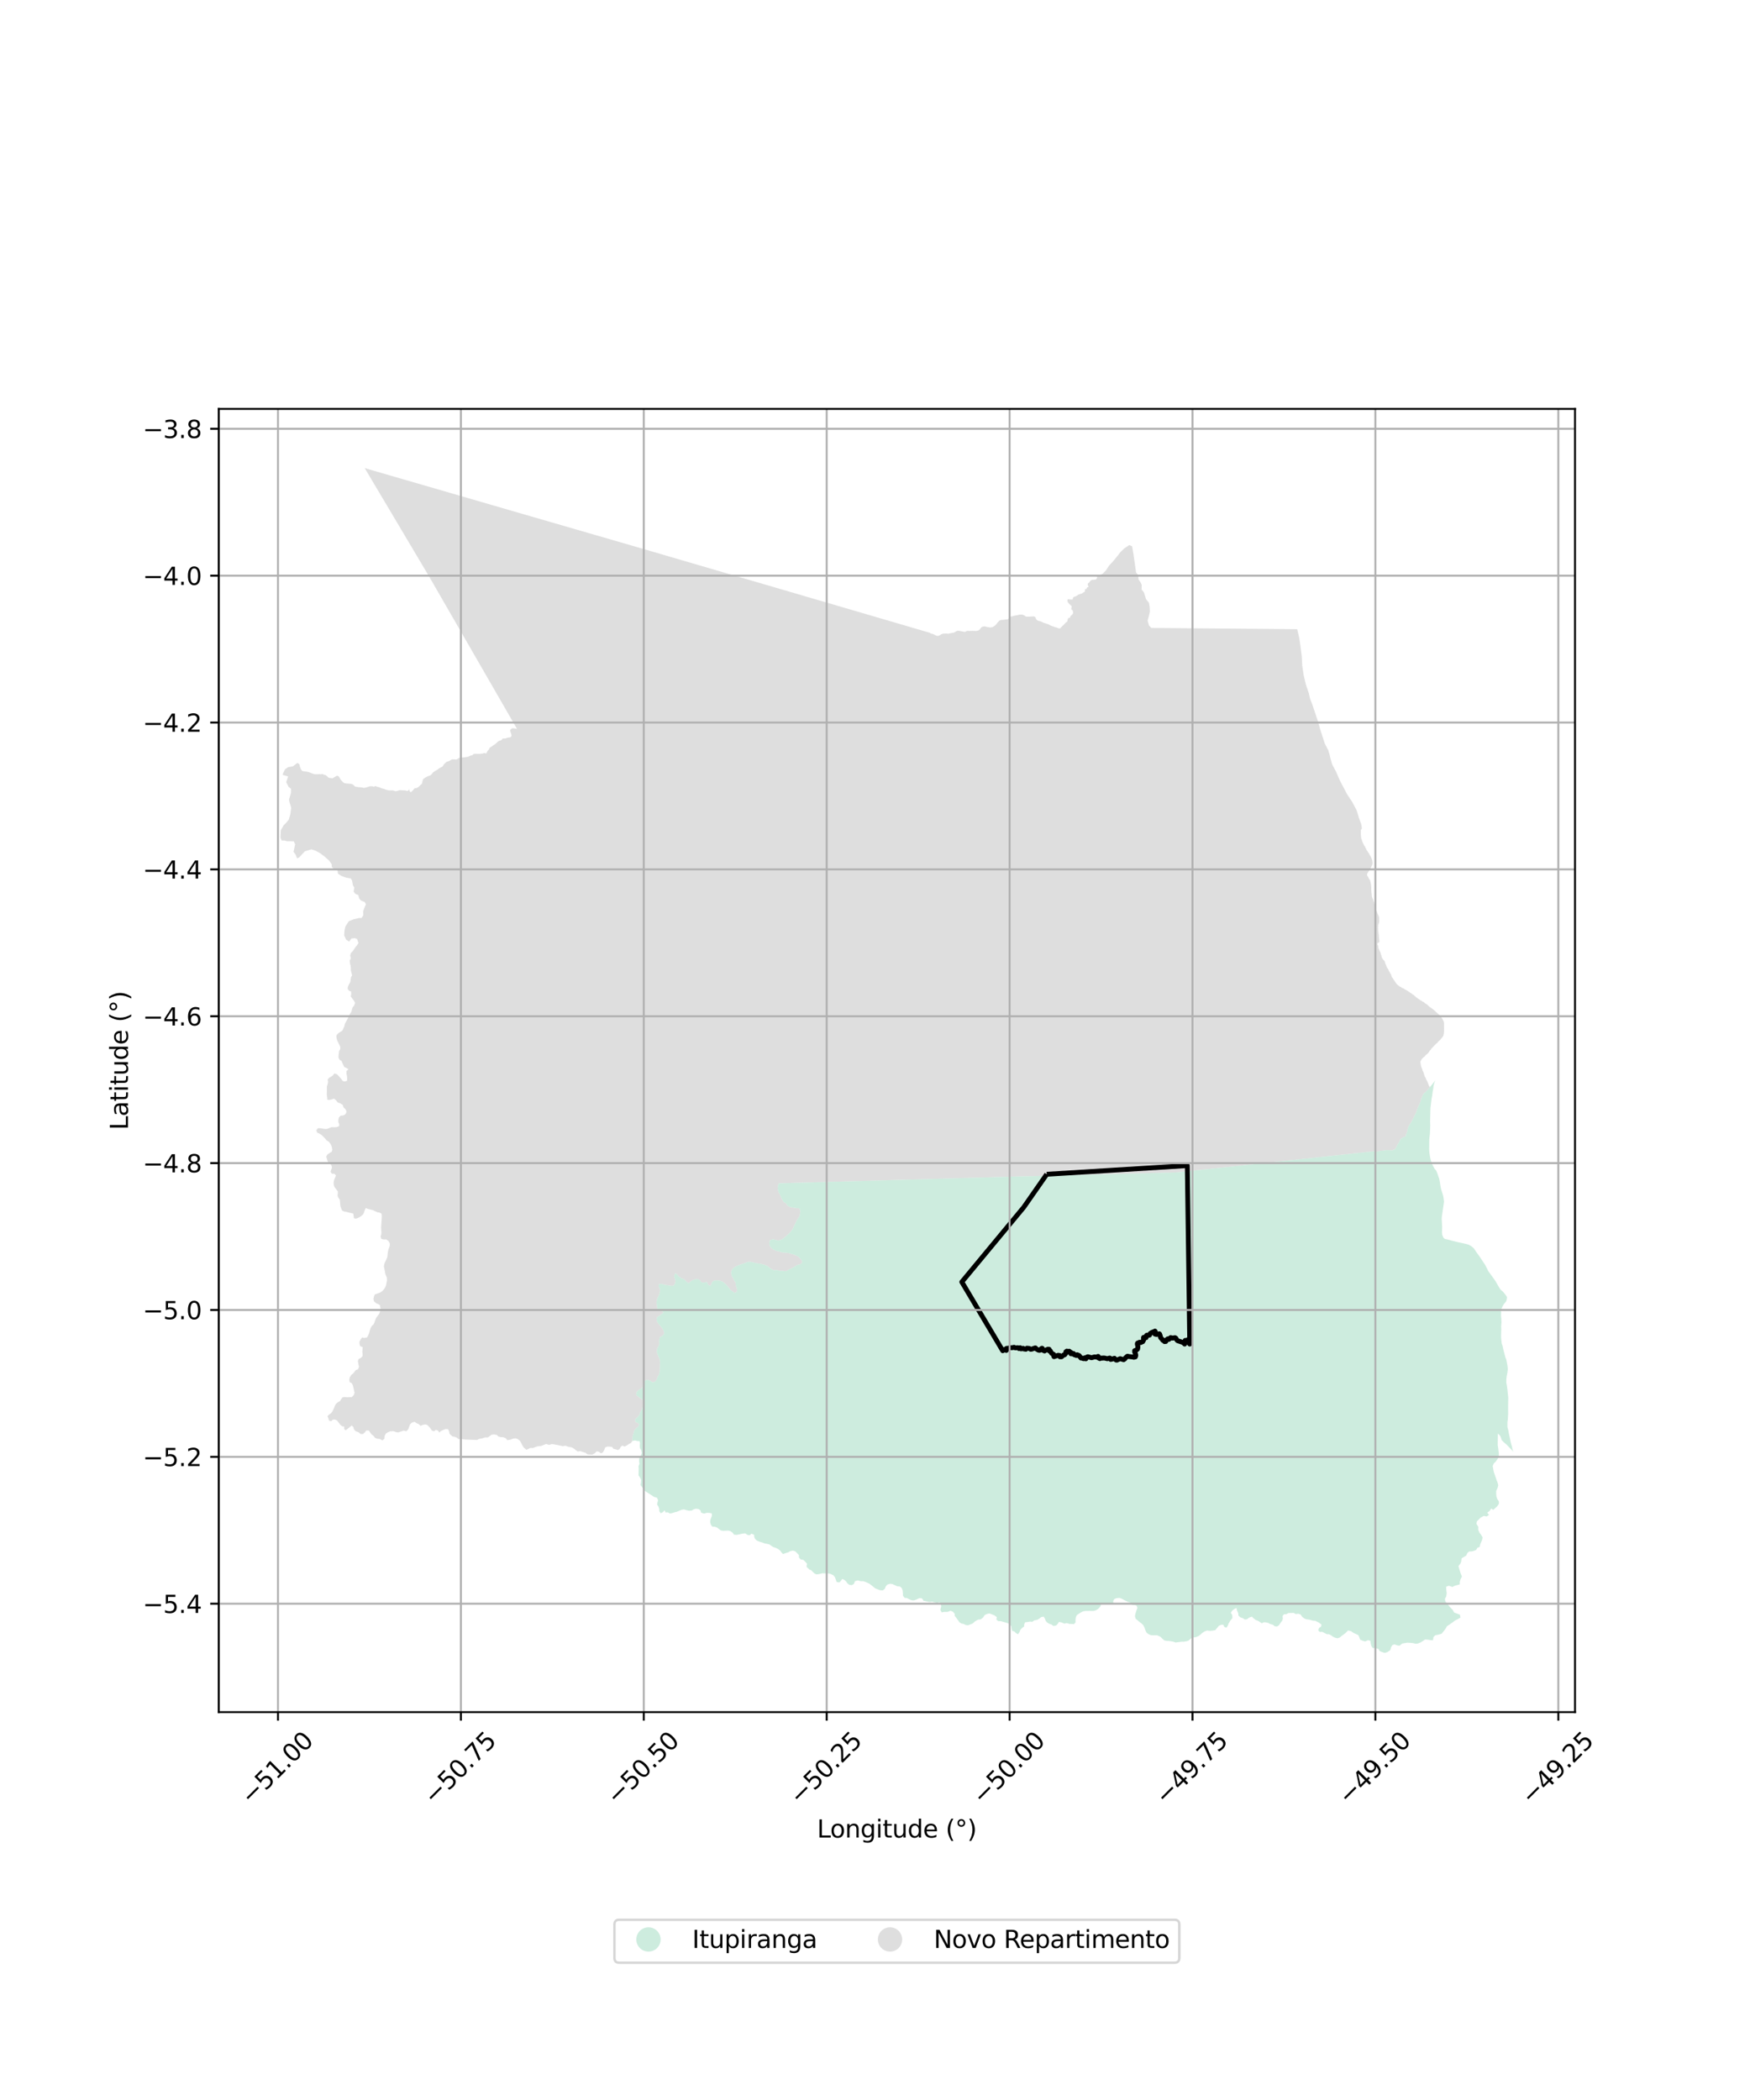 <?xml version="1.0" encoding="utf-8" standalone="no"?>
<!DOCTYPE svg PUBLIC "-//W3C//DTD SVG 1.1//EN"
  "http://www.w3.org/Graphics/SVG/1.1/DTD/svg11.dtd">
<svg xmlns:xlink="http://www.w3.org/1999/xlink" width="720pt" height="864pt" viewBox="0 0 720 864" xmlns="http://www.w3.org/2000/svg" version="1.1">
 <defs>
  <style type="text/css">*{stroke-linejoin: round; stroke-linecap: butt}</style>
 </defs>
 <g id="figure_1">
  <g id="patch_1">
   <path d="M 0 864 
L 720 864 
L 720 0 
L 0 0 
z
" style="fill: #ffffff"/>
  </g>
  <g id="axes_1">
   <g id="patch_2">
    <path d="M 90 704.417 
L 648 704.417 
L 648 168.223 
L 90 168.223 
z
" style="fill: #ffffff"/>
   </g>
   <g id="PatchCollection_1">
    <path d="M 567.235 384.379 
L 567.383 386.152 
L 567.511 387.115 
L 567.513 387.447 
L 567.331 387.739 
L 566.852 387.999 
L 566.702 388.234 
L 566.709 388.59 
L 566.944 388.897 
L 567.045 389.27 
L 567.051 389.569 
L 567.186 390.268 
L 567.546 391.01 
L 567.673 391.363 
L 567.964 391.884 
L 568.066 392.175 
L 568.081 392.447 
L 568.173 392.817 
L 568.384 393.132 
L 568.441 393.668 
L 568.532 393.942 
L 568.977 394.681 
L 569.195 394.971 
L 569.426 395.133 
L 569.744 395.586 
L 569.989 396.532 
L 570.18 396.901 
L 570.597 397.97 
L 570.789 398.328 
L 571.076 398.656 
L 571.293 399.079 
L 571.418 399.476 
L 571.71 399.834 
L 571.952 400.41 
L 572.253 400.795 
L 572.653 401.972 
L 572.864 402.303 
L 573.107 402.56 
L 573.333 403.008 
L 573.592 403.336 
L 573.888 403.832 
L 574.679 404.884 
L 575.181 405.363 
L 575.508 405.581 
L 575.817 405.872 
L 576.542 406.178 
L 576.76 406.418 
L 577.563 406.734 
L 578.04 407.091 
L 579.194 407.722 
L 579.486 407.943 
L 579.804 408.088 
L 580.004 408.31 
L 580.813 408.818 
L 581.142 409.106 
L 581.635 409.34 
L 581.987 409.711 
L 582.338 409.984 
L 582.563 410.244 
L 582.846 410.479 
L 583.172 410.643 
L 583.416 410.874 
L 584.478 411.575 
L 584.804 411.741 
L 585.344 412.109 
L 585.782 412.301 
L 586.31 412.795 
L 587.313 413.398 
L 587.464 413.631 
L 587.756 413.864 
L 587.991 414.151 
L 588.642 414.544 
L 588.909 414.782 
L 589.336 415.037 
L 592.398 417.763 
L 592.639 418.132 
L 593.249 418.902 
L 593.518 419.355 
L 593.617 419.654 
L 593.819 419.887 
L 593.898 420.072 
L 593.976 420.257 
L 594.128 421.07 
L 594.094 422.57 
L 594.128 422.848 
L 594.118 424.535 
L 594.036 425.325 
L 593.776 426.271 
L 593.281 426.929 
L 592.915 427.312 
L 592.63 427.791 
L 591.812 428.436 
L 591.393 429.027 
L 590.982 429.31 
L 588.893 431.454 
L 588.658 431.908 
L 588.224 432.303 
L 587.872 432.893 
L 587.188 433.674 
L 586.785 433.908 
L 586.518 434.169 
L 586.091 434.702 
L 585.591 435.071 
L 584.955 435.728 
L 584.496 436.508 
L 584.411 436.821 
L 584.411 437.14 
L 584.628 438.523 
L 584.913 439.398 
L 585.122 439.851 
L 585.273 440.414 
L 585.531 440.854 
L 585.691 441.291 
L 586.074 442.593 
L 586.319 443.142 
L 586.543 443.441 
L 586.737 444.043 
L 587.004 444.485 
L 587.261 445.024 
L 587.932 446.767 
L 588.113 447.025 
L 588.295 447.283 
L 587.666 448.052 
L 586.61 449.227 
L 585.782 449.876 
L 585.264 450.756 
L 584.829 451.911 
L 584.553 452.883 
L 584.201 453.865 
L 583.426 455.504 
L 582.505 458.006 
L 580.683 461.61 
L 579.98 462.65 
L 579.419 463.634 
L 579.109 464.753 
L 578.883 465.842 
L 578.5 466.675 
L 578.325 467.583 
L 577.096 467.997 
L 576.275 468.613 
L 575.537 470.031 
L 574.955 470.939 
L 574.109 472.696 
L 572.805 473.334 
L 571.25 473.206 
L 570.265 473.223 
L 568.942 473.42 
L 567.754 473.517 
L 566.711 473.81 
L 565.75 473.62 
L 564.671 473.736 
L 543.312 476.031 
L 513.781 479.201 
L 493.181 481.409 
L 484.034 482.39 
L 470.643 482.731 
L 430.113 483.759 
L 425.284 483.881 
L 415.251 484.134 
L 397.121 484.656 
L 320.392 486.852 
L 320.118 487.813 
L 319.95 488.937 
L 320.309 490.5 
L 320.769 491.27 
L 321.697 493.353 
L 322.409 494.532 
L 323.362 495.081 
L 323.931 495.986 
L 325.038 496.617 
L 327.802 497.107 
L 328.838 497.11 
L 329.273 498.179 
L 329.213 499.082 
L 328.921 500.4 
L 328.076 501.662 
L 327.391 502.895 
L 326.147 505.664 
L 325.217 506.872 
L 324.457 507.667 
L 323.144 508.819 
L 322.19 509.588 
L 321.43 510.056 
L 320.175 510.357 
L 319.137 510.137 
L 318.026 509.837 
L 316.796 510.247 
L 316.496 511.509 
L 316.604 512.471 
L 317.457 513.565 
L 318.353 514.168 
L 319.221 514.607 
L 320.642 514.935 
L 321.73 515.265 
L 324.614 515.538 
L 325.459 515.868 
L 326.579 516.171 
L 328.372 516.962 
L 329.767 518.391 
L 330.093 519.404 
L 329.307 520.117 
L 328.328 520.338 
L 327.449 520.776 
L 326.689 521.271 
L 325.629 521.875 
L 324.672 522.232 
L 323.937 522.723 
L 323.043 523.026 
L 321.815 522.834 
L 320.78 522.834 
L 319.389 522.479 
L 318.462 522.645 
L 317.567 522.233 
L 316.662 521.603 
L 315.735 520.86 
L 314.732 520.449 
L 312.742 519.901 
L 311.514 519.766 
L 308.762 519.135 
L 307.676 519.162 
L 306.721 519.547 
L 304.407 520.342 
L 303.261 520.81 
L 302.222 521.331 
L 301.379 522.071 
L 300.92 522.976 
L 300.811 523.855 
L 301.053 525.004 
L 301.571 525.855 
L 301.787 526.318 
L 302.007 526.789 
L 302.633 527.666 
L 302.691 528.71 
L 302.991 529.559 
L 303.26 530.517 
L 303.176 531.478 
L 302.258 531.973 
L 301.462 531.343 
L 300.568 530.712 
L 299.18 528.955 
L 298.359 528.133 
L 297.299 527.338 
L 296.094 526.873 
L 294.948 526.789 
L 293.779 526.871 
L 292.968 527.421 
L 292.717 528.298 
L 292.148 529.04 
L 291.22 528.434 
L 290.894 527.476 
L 289.807 527.667 
L 288.577 527.614 
L 288.084 526.818 
L 287.517 526.453 
L 287.191 526.242 
L 286.755 526.273 
L 286.019 526.325 
L 285.093 526.627 
L 284.221 527.147 
L 283.452 527.887 
L 282.608 527.532 
L 282.013 526.845 
L 281.278 526.286 
L 281.22 526.241 
L 280.292 525.886 
L 279.205 525.146 
L 278.601 524.322 
L 277.817 523.857 
L 277.324 525.008 
L 277.649 525.969 
L 277.926 527.066 
L 277.758 527.943 
L 277.19 528.957 
L 276.263 529.011 
L 273.234 528.545 
L 272.122 528.218 
L 271.11 528.3 
L 270.977 529.288 
L 271.495 530.303 
L 271.554 531.235 
L 271.329 532.111 
L 270.975 533.182 
L 270.543 533.948 
L 270.241 534.91 
L 270.107 535.813 
L 270.216 536.83 
L 270.433 537.925 
L 270.485 538.885 
L 271.781 539.118 
L 273.058 539.924 
L 272.298 540.579 
L 271.336 541.286 
L 270.276 541.968 
L 270.133 543.089 
L 270.425 543.941 
L 270.969 544.738 
L 271.838 545.731 
L 272.491 546.581 
L 273.135 547.71 
L 273.292 548.641 
L 272.583 549.597 
L 271.386 550.195 
L 271.185 551.538 
L 271.235 552.882 
L 270.985 553.783 
L 270.382 554.796 
L 270.216 556.057 
L 270.567 557.348 
L 270.968 558.172 
L 271.477 559.462 
L 271.553 560.476 
L 271.462 563.653 
L 271.353 564.614 
L 271.019 565.709 
L 270.525 566.557 
L 270.14 567.732 
L 269.398 568.551 
L 268.335 568.713 
L 267.522 568.079 
L 266.219 567.633 
L 265.291 568.179 
L 264.747 568.962 
L 264.515 570.109 
L 264.162 571.098 
L 262.565 572.012 
L 261.92 572.784 
L 261.844 573.318 
L 261.763 573.89 
L 262.857 574.887 
L 263.508 575.319 
L 263.628 575.375 
L 264.363 575.889 
L 264.589 576.831 
L 264.598 577.916 
L 264.389 578.929 
L 264.103 579.918 
L 263.401 581.018 
L 263.134 581.925 
L 262.65 582.669 
L 261.278 584.049 
L 261.443 585.008 
L 262.323 585.464 
L 263.032 586.036 
L 262.548 586.998 
L 261.797 587.551 
L 260.927 588.518 
L 260.668 589.643 
L 260.326 590.714 
L 260.191 591.702 
L 260.164 592.87 
L 259.615 593.65 
L 258.686 594.151 
L 257.851 594.707 
L 256.957 595.151 
L 256.078 594.747 
L 255.374 595.302 
L 254.975 596.1 
L 254.222 596.598 
L 253.319 596.278 
L 252.39 596.092 
L 251.78 595.275 
L 249.933 595.154 
L 249.036 595.462 
L 248.527 596.727 
L 248.016 597.608 
L 247.206 597.943 
L 246.485 597.347 
L 245.534 597.106 
L 244.589 597.99 
L 243.668 598.464 
L 242.666 598.445 
L 241.705 598.371 
L 240.944 597.748 
L 238.678 597.027 
L 237.751 597.225 
L 236.955 596.684 
L 236.243 596.084 
L 235.233 595.49 
L 233.787 595.228 
L 232.666 594.801 
L 232.355 594.856 
L 232.11 594.9 
L 231.554 595 
L 229.287 594.497 
L 227.081 594.132 
L 225.833 594.471 
L 224.663 594.096 
L 222.648 594.906 
L 221.37 595 
L 220.475 595.28 
L 219.313 595.755 
L 218.167 595.737 
L 216.597 596.495 
L 215.549 595.62 
L 215.032 594.883 
L 214.481 593.765 
L 213.919 592.783 
L 212.907 592.025 
L 212.062 591.757 
L 211.085 591.901 
L 210.031 592.321 
L 208.642 592.524 
L 208.174 591.761 
L 206.971 591.276 
L 206.043 591.284 
L 205.064 591.019 
L 204.404 590.392 
L 203.317 590.182 
L 202.196 590.33 
L 201.385 590.937 
L 200.624 591.41 
L 199.487 591.391 
L 198.591 591.733 
L 198.123 591.857 
L 197.291 591.947 
L 196.339 592.411 
L 196.172 592.423 
L 196.002 592.436 
L 191.338 592.275 
L 189.583 592.035 
L 188.654 592.104 
L 188 591.508 
L 187.154 591.158 
L 186.168 591.002 
L 184.99 589.968 
L 184.764 588.93 
L 184.38 588.029 
L 183.342 587.925 
L 181.443 588.734 
L 180.741 589.398 
L 180.188 588.553 
L 179.32 588.287 
L 178.582 588.896 
L 177.682 588.574 
L 177.138 587.727 
L 175.876 586.313 
L 175.022 586.017 
L 173.885 586.247 
L 173.016 586.636 
L 172.271 585.903 
L 171.401 585.552 
L 170.608 584.957 
L 169.436 585.322 
L 168.734 586.01 
L 167.906 588.153 
L 167.155 588.872 
L 166.059 588.58 
L 163.834 589.363 
L 162.881 589.207 
L 162.004 588.83 
L 160.575 588.873 
L 159.528 589.314 
L 158.716 589.842 
L 158.265 590.804 
L 158.14 592.008 
L 157.296 592.618 
L 156.31 592.049 
L 155.14 591.922 
L 154.269 591.544 
L 153.717 590.783 
L 152.842 590.129 
L 151.771 588.578 
L 150.709 588.531 
L 150.113 589.303 
L 149.305 590.022 
L 148.324 589.975 
L 147.471 589.24 
L 146.35 588.866 
L 145.665 588.161 
L 145.389 587.174 
L 144.729 586.468 
L 142.186 588.515 
L 141.583 587.861 
L 141.628 586.927 
L 140.758 586.797 
L 139.963 586.147 
L 138.727 584.486 
L 137.933 584.054 
L 136.977 584.034 
L 136.274 584.721 
L 135.382 584.456 
L 135.096 583.527 
L 134.738 582.653 
L 135.466 581.934 
L 136.226 581.437 
L 136.819 580.583 
L 137.461 579.235 
L 137.78 578.385 
L 138.292 577.503 
L 139.052 576.894 
L 139.897 576.451 
L 140.373 575.625 
L 140.943 574.907 
L 141.952 574.79 
L 142.848 574.893 
L 144.754 574.799 
L 145.532 573.968 
L 145.882 573.009 
L 145.597 571.858 
L 145.43 570.929 
L 145.121 569.892 
L 144.738 569.099 
L 143.894 568.667 
L 143.691 567.682 
L 143.876 566.776 
L 144.469 565.731 
L 145.172 565.179 
L 145.79 564.488 
L 146.335 563.719 
L 147.28 563.327 
L 147.705 562.365 
L 147.455 561.3 
L 147.254 560.04 
L 147.521 559.163 
L 148.414 558.689 
L 149.12 558.053 
L 149.194 557.149 
L 149.076 556.22 
L 149.227 554.274 
L 148.215 553.869 
L 147.939 552.967 
L 147.881 552.092 
L 148.416 550.99 
L 148.977 550.248 
L 149.82 550.487 
L 151.024 550.26 
L 151.527 549.324 
L 151.854 548.471 
L 152.172 547.291 
L 152.514 546.329 
L 153 545.506 
L 153.702 544.87 
L 154.078 544.044 
L 154.394 543.084 
L 154.769 542.204 
L 156.042 540.495 
L 156.502 539.081 
L 156.501 538.115 
L 156.335 536.991 
L 155.565 536.509 
L 154.746 536.181 
L 153.893 535.426 
L 153.642 534.508 
L 153.867 533.353 
L 154.235 532.537 
L 155.33 532.192 
L 156.292 531.832 
L 157.052 531.368 
L 157.774 530.671 
L 158.375 529.877 
L 158.818 528.822 
L 159.194 526.839 
L 159.161 525.631 
L 158.752 524.733 
L 158.466 523.804 
L 158.334 522.898 
L 157.941 521.136 
L 158.106 520.022 
L 158.575 518.967 
L 158.956 518.113 
L 159.146 517.685 
L 159.336 517.258 
L 159.544 515.445 
L 159.738 514.324 
L 160.364 512.511 
L 160.381 511.591 
L 159.828 510.585 
L 158.927 509.94 
L 157.779 509.945 
L 156.894 509.725 
L 156.593 508.742 
L 156.767 508.153 
L 156.86 507.859 
L 156.927 506.937 
L 156.836 505.98 
L 156.802 505.012 
L 157.044 501.281 
L 157.069 500.23 
L 156.979 499.341 
L 156.184 498.892 
L 155.293 498.775 
L 153.36 497.869 
L 151.502 497.43 
L 150.482 497.041 
L 149.996 498.105 
L 149.645 499.209 
L 149.103 499.923 
L 148.349 500.492 
L 147.572 500.965 
L 146.486 501.406 
L 145.615 501.217 
L 145.355 499.316 
L 144.269 499.032 
L 143.367 498.856 
L 142.462 498.579 
L 141.593 498.45 
L 140.774 498.085 
L 140.396 497.259 
L 140.098 496.393 
L 139.965 495.415 
L 139.821 493.639 
L 139.294 492.865 
L 138.902 492.061 
L 139.017 490.224 
L 137.564 488.28 
L 137.296 487.405 
L 137.27 486.495 
L 137.432 485.552 
L 138.248 483.639 
L 137.612 482.926 
L 136.5 482.875 
L 136.024 482.108 
L 136.261 481.246 
L 136.584 480.438 
L 136.31 479.323 
L 135.43 478.563 
L 134.802 477.886 
L 134.219 475.848 
L 134.655 475.047 
L 135.607 474.374 
L 136.476 473.865 
L 136.711 473.01 
L 136.56 472.1 
L 136.274 471.212 
L 135.781 470.327 
L 135.154 469.645 
L 134.369 469.198 
L 133.752 468.397 
L 132.301 466.955 
L 131.325 466.355 
L 130.499 466.018 
L 130.128 464.994 
L 130.841 464.161 
L 131.752 464.174 
L 133.683 464.486 
L 134.619 464.452 
L 136.401 463.743 
L 137.289 463.786 
L 138.433 463.753 
L 139.495 463.34 
L 139.57 462.461 
L 139.203 461.627 
L 139.229 460.735 
L 139.396 459.826 
L 140.114 459.026 
L 141.017 458.964 
L 141.846 458.636 
L 142.437 457.932 
L 142.495 457.026 
L 142.052 456.251 
L 141.36 455.672 
L 140.992 454.566 
L 140.351 454.177 
L 140.021 453.976 
L 138.95 453.569 
L 138.233 452.674 
L 137.378 451.988 
L 136.568 452.33 
L 135.582 452.549 
L 134.645 452.469 
L 134.628 451.591 
L 134.469 450.661 
L 134.452 449.755 
L 134.493 448.848 
L 134.493 446.967 
L 134.796 446.057 
L 134.979 445.087 
L 134.805 444.226 
L 135.322 443.476 
L 136.099 443.036 
L 136.894 442.517 
L 137.612 441.641 
L 138.65 441.996 
L 139.321 442.664 
L 140.515 444.04 
L 141.041 444.766 
L 141.902 444.958 
L 142.815 444.627 
L 142.832 443.617 
L 142.747 442.701 
L 142.564 441.837 
L 142.545 440.672 
L 143.367 439.904 
L 142.447 439.327 
L 141.635 438.998 
L 140.849 437.334 
L 140.539 436.509 
L 139.736 436.076 
L 139.268 435.151 
L 139.294 434.231 
L 139.52 432.457 
L 139.953 431.666 
L 140.03 430.76 
L 138.725 428.043 
L 138.424 426.923 
L 138.417 425.962 
L 139.176 425.1 
L 140.875 424.014 
L 141.71 422.147 
L 141.87 421.254 
L 142.782 419.619 
L 143.232 418.75 
L 143.634 417.836 
L 144.092 416.986 
L 144.569 416.236 
L 144.812 415.272 
L 145.096 414.422 
L 145.673 413.749 
L 146.092 412.658 
L 145.724 411.855 
L 144.295 409.954 
L 144.521 408.943 
L 144.435 407.907 
L 143.55 407.605 
L 143.007 406.762 
L 143.157 405.883 
L 143.518 405.079 
L 144.093 404.11 
L 144.419 402.079 
L 144.855 401.291 
L 144.619 400.209 
L 144.352 399.253 
L 144.343 398.363 
L 144.269 397.472 
L 143.985 396.338 
L 143.877 395.214 
L 144.337 394.257 
L 144.069 393.137 
L 144.38 392.077 
L 145.03 391.488 
L 146.084 389.923 
L 146.802 389.017 
L 147.489 388.009 
L 146.921 386.355 
L 145.991 385.964 
L 144.571 386.126 
L 143.675 387.398 
L 142.447 386.655 
L 141.601 384.87 
L 141.728 382.834 
L 142.128 381.127 
L 143.516 378.991 
L 144.504 378.629 
L 145.346 378.254 
L 147.763 377.676 
L 148.742 377.685 
L 149.445 376.61 
L 149.428 375.449 
L 149.419 374.897 
L 149.931 373.506 
L 150.557 372.047 
L 150.09 371.14 
L 148.476 370.484 
L 147.789 369.647 
L 147.395 368.246 
L 146.184 367.762 
L 145.507 366.807 
L 145.766 365.183 
L 145.19 364.182 
L 144.862 362.328 
L 144.335 361.416 
L 142.389 361.089 
L 140.507 360.398 
L 139.044 359.476 
L 138.876 358.064 
L 137.572 357.73 
L 136.502 356.652 
L 136.443 355.547 
L 135.447 354.092 
L 133.632 352.497 
L 131.869 351.129 
L 129.82 349.992 
L 128.115 349.445 
L 125.43 350.256 
L 123.116 352.735 
L 122.245 353.15 
L 121.517 351.412 
L 120.748 350.479 
L 121.432 347.356 
L 120.848 346.124 
L 118.014 346.084 
L 117.02 345.812 
L 115.883 345.811 
L 115.364 344.615 
L 115.531 341.578 
L 116.685 339.57 
L 117.948 338.285 
L 118.808 337.204 
L 119.426 335.155 
L 119.795 332.283 
L 119.086 329.997 
L 118.909 328.983 
L 119.687 326.289 
L 119.745 324.54 
L 118.758 323.755 
L 117.747 321.806 
L 118.541 319.448 
L 116.266 318.804 
L 116.586 317.86 
L 116.887 317.354 
L 117.128 316.743 
L 117.279 316.506 
L 118.434 315.705 
L 118.851 315.566 
L 119.737 315.443 
L 120.631 315.235 
L 121.015 314.876 
L 121.35 314.667 
L 121.845 314.242 
L 122.28 313.973 
L 122.573 314.021 
L 122.831 314.17 
L 123.141 314.444 
L 123.283 314.758 
L 123.384 315.39 
L 123.474 315.693 
L 123.616 315.924 
L 123.734 316.335 
L 124.143 316.966 
L 124.418 317.176 
L 124.703 317.3 
L 126.434 317.522 
L 127.411 317.795 
L 128.734 318.354 
L 129.711 318.544 
L 130.85 318.539 
L 131.476 318.49 
L 132.037 318.551 
L 132.338 318.462 
L 132.88 318.507 
L 133.106 318.666 
L 134.016 318.916 
L 134.72 319.493 
L 134.922 319.737 
L 135.196 319.935 
L 135.489 320.024 
L 136.718 320.213 
L 137.027 320.086 
L 137.654 319.688 
L 137.958 319.564 
L 138.182 319.381 
L 138.768 319.149 
L 139.361 319.394 
L 139.487 319.651 
L 139.694 319.876 
L 139.829 320.192 
L 140.033 320.534 
L 140.136 320.705 
L 140.238 320.875 
L 140.561 321.211 
L 140.884 321.547 
L 141.534 322.128 
L 141.811 322.252 
L 142.163 322.248 
L 142.538 322.359 
L 144.461 322.493 
L 145.156 322.757 
L 145.458 322.955 
L 145.891 323.488 
L 146.133 323.64 
L 146.41 323.65 
L 146.695 323.733 
L 147.471 323.855 
L 149.085 323.985 
L 149.386 324.096 
L 149.728 324.15 
L 150.105 324.109 
L 151.118 323.843 
L 152.011 323.526 
L 152.741 323.48 
L 153.316 323.523 
L 153.617 323.647 
L 153.902 323.657 
L 154.143 323.528 
L 154.419 323.453 
L 154.796 323.503 
L 155.073 323.682 
L 156.004 323.885 
L 156.268 324.024 
L 156.585 324.118 
L 156.944 324.316 
L 158.081 324.595 
L 158.627 324.86 
L 159.913 325.187 
L 161.533 325.176 
L 161.804 325.226 
L 162.689 325.528 
L 163.291 325.451 
L 163.72 325.29 
L 164.404 325.103 
L 164.672 325.097 
L 166.61 325.187 
L 167.697 325.439 
L 168.208 324.965 
L 168.367 324.702 
L 168.543 325.413 
L 168.693 325.705 
L 169.029 325.948 
L 170.114 324.957 
L 170.221 324.67 
L 170.724 324.3 
L 171.418 324.214 
L 172.246 323.755 
L 172.521 323.416 
L 172.807 323.221 
L 172.991 322.934 
L 173.334 322.739 
L 173.534 322.503 
L 173.668 322.217 
L 173.894 321.096 
L 173.993 320.783 
L 174.188 320.493 
L 174.955 319.908 
L 176.269 319.271 
L 176.928 319.06 
L 177.431 318.727 
L 178.189 317.77 
L 179.362 316.96 
L 179.712 316.841 
L 180.734 316.086 
L 181.545 315.636 
L 181.829 315.534 
L 182.105 315.325 
L 182.296 315.065 
L 182.482 314.694 
L 183.133 313.948 
L 183.443 313.746 
L 183.659 313.491 
L 183.976 313.35 
L 184.656 313.165 
L 184.981 313.013 
L 185.808 312.502 
L 186.119 312.406 
L 187.248 312.456 
L 187.59 312.512 
L 188.182 312.331 
L 188.366 312.126 
L 188.977 311.758 
L 189.462 311.641 
L 189.823 311.599 
L 190.674 311.639 
L 192.297 311.387 
L 192.563 311.386 
L 193.133 311.061 
L 193.71 310.832 
L 194.26 310.734 
L 194.547 310.556 
L 194.806 310.282 
L 195.106 310.169 
L 195.432 310.127 
L 197.154 310.166 
L 198.534 310.037 
L 199.104 309.828 
L 199.413 309.788 
L 199.663 309.937 
L 199.948 309.979 
L 200.188 309.812 
L 200.406 309.249 
L 200.8 308.699 
L 201.043 308.491 
L 201.226 308.258 
L 201.352 307.881 
L 201.527 307.599 
L 201.803 307.47 
L 202.038 307.27 
L 202.306 307.151 
L 202.538 306.943 
L 203.76 306.109 
L 203.987 305.889 
L 204.263 305.719 
L 204.53 305.415 
L 205.032 304.974 
L 205.417 304.781 
L 205.726 304.725 
L 206.386 304.436 
L 206.772 303.899 
L 207.048 303.822 
L 207.848 303.87 
L 208.435 303.647 
L 209.196 303.439 
L 209.847 303.396 
L 210.157 303.19 
L 210.425 302.915 
L 210.466 302.596 
L 210.29 301.817 
L 210.178 301.493 
L 210.033 301.229 
L 209.905 300.583 
L 209.991 300.239 
L 210.155 300.015 
L 210.682 299.682 
L 211.018 299.618 
L 211.821 299.699 
L 212.714 299.9 
L 212.443 299.43 
L 207.063 290.101 
L 196.762 272.239 
L 176.42 236.965 
L 175.648 235.666 
L 171.864 229.3 
L 165.959 219.362 
L 150.056 192.595 
L 203.432 208.091 
L 213.629 211.049 
L 222.757 213.695 
L 245.054 220.159 
L 264.748 225.868 
L 280.975 230.617 
L 281.501 230.771 
L 287.351 232.481 
L 298.242 235.666 
L 328.612 244.547 
L 329.24 244.731 
L 378.101 259.044 
L 382.718 260.396 
L 382.844 260.605 
L 383.129 260.71 
L 383.403 260.714 
L 383.848 260.841 
L 385.169 261.504 
L 385.953 261.67 
L 386.892 261.218 
L 387.192 260.996 
L 387.559 260.831 
L 387.884 260.722 
L 389.174 260.646 
L 390.126 260.723 
L 390.519 260.68 
L 391.022 260.517 
L 392.358 260.303 
L 392.626 260.201 
L 393.689 259.585 
L 394.042 259.507 
L 394.782 259.543 
L 396.775 259.951 
L 397.208 259.892 
L 397.803 259.595 
L 398.079 259.553 
L 398.714 259.593 
L 400.035 259.546 
L 401.572 259.581 
L 402.02 259.53 
L 402.402 259.44 
L 402.711 259.293 
L 403.054 259.005 
L 403.829 258.017 
L 404.084 257.892 
L 404.782 257.721 
L 405.11 257.716 
L 405.653 257.809 
L 405.93 257.933 
L 406.633 258.058 
L 407.544 258.145 
L 407.813 258.131 
L 408.513 257.939 
L 409.392 257.344 
L 409.599 257.094 
L 409.85 256.902 
L 410.486 256.065 
L 410.737 255.832 
L 411.003 255.49 
L 411.508 255.168 
L 412.166 255.037 
L 412.736 255.037 
L 413.386 254.927 
L 414.659 254.811 
L 415.57 253.589 
L 415.855 253.658 
L 416.129 253.66 
L 417.252 253.336 
L 418.146 253.16 
L 418.498 253.149 
L 418.888 253.008 
L 419.676 252.866 
L 420.63 252.877 
L 421.29 253.152 
L 421.725 253.398 
L 421.984 253.626 
L 422.302 253.725 
L 423.45 253.727 
L 423.456 253.727 
L 424.09 253.653 
L 425.402 253.616 
L 425.703 253.746 
L 425.965 253.93 
L 426.231 254.602 
L 426.398 254.876 
L 426.591 255.093 
L 427.143 255.41 
L 427.886 255.572 
L 428.688 255.859 
L 428.965 256.033 
L 429.585 256.299 
L 431.367 256.871 
L 432.385 257.441 
L 434.242 258.064 
L 434.802 258.189 
L 435.453 258.502 
L 435.82 258.582 
L 436.112 258.515 
L 436.331 258.35 
L 436.757 257.939 
L 436.916 257.721 
L 437.451 257.256 
L 437.784 256.884 
L 438.036 256.681 
L 438.421 256.203 
L 438.656 255.997 
L 438.947 255.859 
L 439.15 255.572 
L 439.25 254.996 
L 439.434 254.456 
L 439.602 254.237 
L 440.167 254.188 
L 440.305 253.901 
L 440.387 253.601 
L 440.629 253.3 
L 441.14 252.875 
L 441.349 252.615 
L 441.473 252.272 
L 441.423 251.404 
L 441.29 251.116 
L 441.005 250.897 
L 440.73 250.609 
L 440.771 250.241 
L 440.897 249.914 
L 440.906 249.445 
L 440.747 249.227 
L 439.994 248.557 
L 439.402 247.874 
L 439.123 247.022 
L 439.217 246.755 
L 439.409 246.558 
L 440.998 246.697 
L 441.29 246.619 
L 441.45 246.038 
L 441.617 245.751 
L 441.833 245.586 
L 442.593 245.337 
L 443.404 244.872 
L 443.614 244.689 
L 444.166 244.466 
L 445.262 244.135 
L 445.47 243.902 
L 445.781 243.702 
L 446.097 243.589 
L 446.34 243.356 
L 446.372 242.683 
L 446.481 242.368 
L 447.074 242.327 
L 447.117 242.038 
L 447.269 241.65 
L 447.619 241.602 
L 447.837 241.383 
L 447.495 240.548 
L 447.568 240.205 
L 447.727 239.876 
L 448.013 239.753 
L 448.237 239.549 
L 448.355 239.288 
L 448.781 238.836 
L 449.1 238.633 
L 449.409 238.55 
L 450.303 238.548 
L 450.872 238.427 
L 451.266 237.989 
L 451.365 237.686 
L 451.357 237.31 
L 451.039 237.007 
L 451.525 236.772 
L 453.506 236.201 
L 454.029 235.666 
L 455.095 234.577 
L 456.305 232.707 
L 457.804 231.107 
L 459.501 229.055 
L 461.032 227.099 
L 462.688 225.529 
L 464.611 224.266 
L 465.779 224.769 
L 466.349 228.083 
L 467.419 235.564 
L 467.501 235.666 
L 468.088 236.399 
L 468.305 237.088 
L 468.432 238.422 
L 469.218 239.531 
L 469.752 240.653 
L 469.677 242.515 
L 470.638 243.744 
L 471.549 246.606 
L 472.695 247.96 
L 473.012 249.697 
L 473.096 251.613 
L 472.746 253.184 
L 472.168 255.318 
L 472.384 256.114 
L 472.694 257.261 
L 473.664 258.354 
L 521.104 258.761 
L 533.717 258.87 
L 534.586 262.659 
L 535.089 266.204 
L 535.58 270.037 
L 535.781 273.908 
L 536.366 277.795 
L 537.26 281.607 
L 538.498 285.258 
L 539.034 287.601 
L 539.912 289.833 
L 542.252 296.813 
L 543.231 300.278 
L 545.047 305.912 
L 545.887 307.532 
L 546.492 308.696 
L 547.078 310.695 
L 547.379 312.023 
L 548.106 314.525 
L 549.778 317.686 
L 551.308 321.216 
L 554.294 326.887 
L 554.929 327.839 
L 556.266 329.842 
L 558.147 333.356 
L 559.076 336.374 
L 560.046 339.081 
L 560.322 340.81 
L 559.879 341.531 
L 559.87 343.201 
L 560.029 344.859 
L 560.758 346.884 
L 561.317 347.948 
L 561.658 348.385 
L 561.843 348.948 
L 562.111 349.358 
L 562.288 349.803 
L 562.613 350.215 
L 562.84 350.639 
L 563.091 350.896 
L 563.357 351.336 
L 563.41 351.469 
L 563.566 351.855 
L 563.867 352.224 
L 564.025 352.498 
L 564.194 352.99 
L 564.353 353.305 
L 564.585 354.017 
L 564.695 354.768 
L 564.703 355.193 
L 564.596 355.878 
L 564.403 356.165 
L 563.852 357.372 
L 562.844 358.872 
L 562.454 359.547 
L 562.488 360.178 
L 562.619 360.477 
L 562.857 360.737 
L 563.19 361.49 
L 563.384 361.695 
L 563.743 362.366 
L 564.069 363.821 
L 564.176 364.946 
L 564.195 366.245 
L 564.286 367.435 
L 564.359 367.862 
L 564.387 368.502 
L 564.469 368.981 
L 564.654 369.541 
L 564.887 369.938 
L 565.037 370.541 
L 565.348 371.291 
L 565.39 371.582 
L 565.514 371.881 
L 565.573 372.183 
L 565.707 372.427 
L 565.681 373.446 
L 565.792 373.791 
L 566.183 374.407 
L 566.385 374.973 
L 566.544 375.228 
L 566.718 375.818 
L 567.071 376.506 
L 567.394 377.408 
L 567.454 379.262 
L 567.061 380.54 
L 566.978 381.575 
L 567.019 382.842 
L 567.235 384.379 
" clip-path="url(#p36367a17ef)" style="fill: #cccccc; fill-opacity: 0.65"/>
    <path d="M 509.793 664.938 
L 509.519 664.68 
L 509.435 663.694 
L 509 662.733 
L 508.706 661.555 
L 507.862 661.964 
L 507.177 662.478 
L 507.016 662.599 
L 506.39 663.55 
L 506.986 664.483 
L 507.035 665.741 
L 506.217 666.725 
L 505.505 667.902 
L 505.153 668.831 
L 504.578 669.68 
L 503.706 669.351 
L 503.331 668.473 
L 502.402 668.499 
L 501.449 668.906 
L 500.763 669.78 
L 499.979 670.682 
L 498.806 670.901 
L 497.854 670.98 
L 496.576 670.84 
L 495.539 671.248 
L 494.668 671.823 
L 493.791 672.615 
L 493.053 673.132 
L 492.078 673.542 
L 491.172 673.677 
L 490.002 674.113 
L 488.967 675.014 
L 488.098 675.257 
L 487.832 675.304 
L 487.566 675.352 
L 487.034 675.447 
L 486.132 675.445 
L 483.657 675.767 
L 482.652 675.41 
L 481.423 675.189 
L 480.094 675.104 
L 479.082 674.936 
L 478.356 674.333 
L 477.453 673.427 
L 476.099 672.793 
L 474.567 672.817 
L 473.564 672.762 
L 472.587 672.376 
L 471.691 671.687 
L 471.172 670.539 
L 470.848 669.525 
L 470.303 668.563 
L 469.543 667.849 
L 468.814 667.301 
L 467.235 665.982 
L 466.943 664.913 
L 467.135 663.955 
L 467.568 662.587 
L 467.954 661.576 
L 467.728 660.783 
L 467.688 660.643 
L 466.784 660.314 
L 465.781 660.283 
L 465.126 659.405 
L 463.983 659.02 
L 462.604 658.359 
L 461.457 657.727 
L 460.588 657.425 
L 459.391 657.531 
L 458.464 657.883 
L 458.029 658.649 
L 458.019 659.553 
L 456.775 659.579 
L 455.814 659.986 
L 454.893 659.875 
L 453.939 659.816 
L 452.988 660.144 
L 452.711 660.991 
L 451.783 661.976 
L 450.828 662.522 
L 449.877 662.792 
L 448.334 662.769 
L 446.666 662.785 
L 445.63 662.947 
L 444.65 663.436 
L 443.666 664.063 
L 442.955 664.611 
L 442.602 665.513 
L 442.484 666.525 
L 442.51 667.484 
L 441.857 668.222 
L 440.988 668.137 
L 439.928 668.106 
L 438.864 667.778 
L 437.912 668.019 
L 436.85 667.552 
L 435.699 667.285 
L 435.22 668.043 
L 434.557 668.78 
L 434.087 668.856 
L 433.388 668.968 
L 432.654 668.393 
L 431.758 668.115 
L 430.888 667.592 
L 430.259 666.934 
L 429.968 666.056 
L 429.4 665.125 
L 428.388 665.314 
L 427.602 665.941 
L 426.674 666.487 
L 425.613 666.649 
L 424.65 667.274 
L 423.78 667.163 
L 422.776 667.352 
L 421.799 667.432 
L 421.413 668.225 
L 421.357 669.128 
L 420.619 669.729 
L 419.86 670.468 
L 419.441 671.479 
L 418.839 672.38 
L 418.761 672.337 
L 418.004 671.914 
L 417.314 671.22 
L 416.398 670.924 
L 416.18 669.991 
L 416.106 669.089 
L 415.252 668.103 
L 414.141 667.671 
L 411.773 667.002 
L 410.627 666.944 
L 409.952 666.311 
L 410.119 665.326 
L 409.189 664.637 
L 407.944 664.114 
L 407.016 663.809 
L 405.956 664.078 
L 405.135 664.487 
L 404.423 665.527 
L 403.52 666.236 
L 402.402 666.369 
L 401.173 667.051 
L 400.187 667.954 
L 398.31 668.683 
L 397.386 668.599 
L 396.514 668.158 
L 395.554 667.962 
L 394.741 667.439 
L 393.412 665.569 
L 392.818 664.856 
L 392.768 663.924 
L 392.056 663.127 
L 391.055 662.711 
L 389.909 663.174 
L 388.489 663.197 
L 387.401 663.384 
L 386.883 662.286 
L 387.217 661.026 
L 387.083 660.011 
L 386.54 659.158 
L 385.611 659.541 
L 383.504 658.963 
L 382.574 659.089 
L 382.403 659.113 
L 381.404 658.901 
L 379.936 658.591 
L 379.601 657.92 
L 379.141 657.57 
L 378.178 657.541 
L 376.957 658.137 
L 376.079 658.438 
L 375.125 658.433 
L 374.098 657.992 
L 373.169 657.494 
L 372.191 657.407 
L 371.514 656.555 
L 371.464 655.351 
L 371.354 654.28 
L 370.978 653.348 
L 370.269 652.741 
L 369.182 652.655 
L 367.142 651.717 
L 366.187 651.603 
L 365.041 651.956 
L 364.415 652.721 
L 364.03 653.678 
L 363.152 654.362 
L 361.899 654.22 
L 360.108 653.5 
L 357.741 651.599 
L 356.222 650.91 
L 355.209 650.548 
L 354.098 650.544 
L 352.953 650.211 
L 351.782 650.534 
L 351.286 651.712 
L 350.436 652.176 
L 349.373 652.008 
L 348.645 651.428 
L 348.126 650.658 
L 347.343 649.97 
L 346.521 649.64 
L 345.977 650.377 
L 345.378 651.06 
L 344.231 650.892 
L 343.504 648.887 
L 342.877 648.117 
L 341.658 647.538 
L 340.725 647.369 
L 339.454 647.336 
L 338.304 647.305 
L 337.073 647.602 
L 335.937 647.764 
L 335.059 647.349 
L 333.681 645.988 
L 332.954 645.763 
L 332.842 645.673 
L 332.756 645.41 
L 332.685 645.31 
L 332.499 645.299 
L 332.396 645.23 
L 332.403 645.08 
L 332.219 645 
L 332.06 644.921 
L 331.954 644.82 
L 331.916 644.724 
L 331.882 644.452 
L 331.882 643.946 
L 332.075 643.414 
L 331.345 642.592 
L 330.561 641.82 
L 329.365 641.57 
L 328.711 640.8 
L 328.686 639.814 
L 327.987 639.043 
L 327.14 638.217 
L 326.188 637.967 
L 325.149 638.182 
L 324.388 638.645 
L 323.841 638.809 
L 323.22 638.996 
L 322.147 639.376 
L 321.53 638.717 
L 320.987 637.946 
L 320.093 637.286 
L 319.079 636.787 
L 318.236 636.538 
L 317.451 636.069 
L 316.581 635.436 
L 315.551 635.183 
L 314.566 635.014 
L 313.72 634.657 
L 312.583 634.323 
L 311.437 633.88 
L 310.702 633.192 
L 310.325 632.367 
L 310.274 631.463 
L 309.163 630.992 
L 308.393 631.648 
L 307.466 631.452 
L 306.656 630.874 
L 305.426 630.979 
L 303.11 631.489 
L 301.996 631.402 
L 301.454 630.631 
L 300.503 629.944 
L 299.608 629.72 
L 297.533 629.822 
L 296.639 629.681 
L 295.879 629.159 
L 294.948 628.414 
L 294.053 628.136 
L 293.103 628.106 
L 292.474 627.335 
L 292.183 626.292 
L 292.24 625.387 
L 292.925 623.553 
L 292.852 622.648 
L 291.897 622.454 
L 290.727 622.42 
L 289.716 622.745 
L 288.92 622.499 
L 288.828 622.47 
L 288.462 622.356 
L 288.338 621.941 
L 288.317 621.869 
L 288.168 621.368 
L 287.381 620.871 
L 286.321 620.73 
L 285.418 620.972 
L 284.658 621.462 
L 283.537 621.569 
L 282.474 621.344 
L 281.413 621.012 
L 280.517 621.145 
L 278.385 622.014 
L 277.431 622.229 
L 276.479 622.554 
L 275.576 622.687 
L 274.764 622.217 
L 273.812 622.269 
L 273.486 621.335 
L 272.741 622.127 
L 271.847 622.616 
L 271.245 621.738 
L 271.226 620.86 
L 270.903 619.844 
L 270.333 618.992 
L 270.724 617.161 
L 270.293 616.197 
L 269.145 615.888 
L 265.564 613.566 
L 265.232 613.351 
L 264.739 612.584 
L 263.536 611.014 
L 263.685 610.054 
L 263.785 608.902 
L 263.317 607.866 
L 262.707 606.994 
L 262.773 604.225 
L 262.684 603.269 
L 263.083 602.279 
L 262.967 601.404 
L 262.959 600.471 
L 263.116 599.568 
L 263.677 598.85 
L 264.052 597.861 
L 263.853 596.711 
L 263.335 595.865 
L 263.21 594.827 
L 263.319 593.867 
L 263.143 592.938 
L 262.14 592.864 
L 261.211 592.624 
L 260.164 592.87 
L 260.191 591.702 
L 260.326 590.714 
L 260.668 589.643 
L 260.927 588.518 
L 261.797 587.551 
L 262.548 586.998 
L 263.032 586.036 
L 262.323 585.464 
L 261.443 585.008 
L 261.278 584.049 
L 262.65 582.669 
L 263.134 581.925 
L 263.401 581.018 
L 264.103 579.918 
L 264.389 578.929 
L 264.598 577.916 
L 264.589 576.831 
L 264.363 575.889 
L 263.628 575.375 
L 263.508 575.319 
L 262.857 574.887 
L 261.763 573.89 
L 261.844 573.318 
L 261.92 572.784 
L 262.565 572.012 
L 264.162 571.098 
L 264.515 570.109 
L 264.747 568.962 
L 265.291 568.179 
L 266.219 567.633 
L 267.522 568.079 
L 268.335 568.713 
L 269.398 568.551 
L 270.14 567.732 
L 270.525 566.557 
L 271.019 565.709 
L 271.353 564.614 
L 271.462 563.653 
L 271.553 560.476 
L 271.477 559.462 
L 270.968 558.172 
L 270.567 557.348 
L 270.216 556.057 
L 270.382 554.796 
L 270.985 553.783 
L 271.235 552.882 
L 271.185 551.538 
L 271.386 550.195 
L 272.583 549.597 
L 273.292 548.641 
L 273.135 547.71 
L 272.491 546.581 
L 271.838 545.731 
L 270.969 544.738 
L 270.425 543.941 
L 270.133 543.089 
L 270.276 541.968 
L 271.336 541.286 
L 272.298 540.579 
L 273.058 539.924 
L 271.781 539.118 
L 270.485 538.885 
L 270.433 537.925 
L 270.216 536.83 
L 270.107 535.813 
L 270.241 534.91 
L 270.543 533.948 
L 270.975 533.182 
L 271.329 532.111 
L 271.554 531.235 
L 271.495 530.303 
L 270.977 529.288 
L 271.11 528.3 
L 272.122 528.218 
L 273.234 528.545 
L 276.263 529.011 
L 277.19 528.957 
L 277.758 527.943 
L 277.926 527.066 
L 277.649 525.969 
L 277.324 525.008 
L 277.817 523.857 
L 278.601 524.322 
L 279.205 525.146 
L 280.292 525.886 
L 281.22 526.241 
L 281.278 526.286 
L 282.013 526.845 
L 282.608 527.532 
L 283.452 527.887 
L 284.221 527.147 
L 285.093 526.627 
L 286.019 526.325 
L 286.755 526.273 
L 287.191 526.242 
L 287.517 526.453 
L 288.084 526.818 
L 288.577 527.614 
L 289.807 527.667 
L 290.894 527.476 
L 291.22 528.434 
L 292.148 529.04 
L 292.717 528.298 
L 292.968 527.421 
L 293.779 526.871 
L 294.948 526.789 
L 296.094 526.873 
L 297.299 527.338 
L 298.359 528.133 
L 299.18 528.955 
L 300.568 530.712 
L 301.462 531.343 
L 302.258 531.973 
L 303.176 531.478 
L 303.26 530.517 
L 302.991 529.559 
L 302.691 528.71 
L 302.633 527.666 
L 302.007 526.789 
L 301.787 526.318 
L 301.571 525.855 
L 301.053 525.004 
L 300.811 523.855 
L 300.92 522.976 
L 301.379 522.071 
L 302.222 521.331 
L 303.261 520.81 
L 304.407 520.342 
L 306.721 519.547 
L 307.676 519.162 
L 308.762 519.135 
L 311.514 519.766 
L 312.742 519.901 
L 314.732 520.449 
L 315.735 520.86 
L 316.662 521.603 
L 317.567 522.233 
L 318.462 522.645 
L 319.389 522.479 
L 320.78 522.834 
L 321.815 522.834 
L 323.043 523.026 
L 323.937 522.723 
L 324.672 522.232 
L 325.629 521.875 
L 326.689 521.271 
L 327.449 520.776 
L 328.328 520.338 
L 329.307 520.117 
L 330.093 519.404 
L 329.767 518.391 
L 328.372 516.962 
L 326.579 516.171 
L 325.459 515.868 
L 324.614 515.538 
L 321.73 515.265 
L 320.642 514.935 
L 319.221 514.607 
L 318.353 514.168 
L 317.457 513.565 
L 316.604 512.471 
L 316.496 511.509 
L 316.796 510.247 
L 318.026 509.837 
L 319.137 510.137 
L 320.175 510.357 
L 321.43 510.056 
L 322.19 509.588 
L 323.144 508.819 
L 324.457 507.667 
L 325.217 506.872 
L 326.147 505.664 
L 327.391 502.895 
L 328.076 501.662 
L 328.921 500.4 
L 329.213 499.082 
L 329.273 498.179 
L 328.838 497.11 
L 327.802 497.107 
L 325.038 496.617 
L 323.931 495.986 
L 323.362 495.081 
L 322.409 494.532 
L 321.697 493.353 
L 320.769 491.27 
L 320.309 490.5 
L 319.95 488.937 
L 320.118 487.813 
L 320.392 486.852 
L 397.121 484.656 
L 415.251 484.134 
L 425.284 483.881 
L 430.113 483.759 
L 470.643 482.731 
L 484.034 482.39 
L 493.181 481.409 
L 513.781 479.201 
L 543.312 476.031 
L 564.671 473.736 
L 565.75 473.62 
L 566.711 473.81 
L 567.754 473.517 
L 568.942 473.42 
L 570.265 473.223 
L 571.25 473.206 
L 572.805 473.334 
L 574.109 472.696 
L 574.955 470.939 
L 575.537 470.031 
L 576.275 468.613 
L 577.096 467.997 
L 578.325 467.583 
L 578.5 466.675 
L 578.883 465.842 
L 579.109 464.753 
L 579.419 463.634 
L 579.98 462.65 
L 580.683 461.61 
L 582.505 458.006 
L 583.426 455.504 
L 584.201 453.865 
L 584.553 452.883 
L 584.829 451.911 
L 585.264 450.756 
L 585.782 449.876 
L 586.61 449.227 
L 587.666 448.052 
L 588.295 447.283 
L 589.925 445.29 
L 590.564 444.452 
L 590.18 445.35 
L 589.822 446.662 
L 589.663 448.001 
L 589.445 449.122 
L 589.262 450.604 
L 588.976 452.123 
L 588.526 455.923 
L 588.384 461.448 
L 588.442 462.89 
L 588.333 466.163 
L 588.048 468.7 
L 588.006 472.887 
L 588.09 474.172 
L 588.383 476.175 
L 588.751 477.643 
L 589.537 479.621 
L 590.254 480.88 
L 590.94 481.692 
L 591.31 482.61 
L 592.145 484.999 
L 592.396 486.302 
L 592.623 487.853 
L 592.907 489.237 
L 593.717 491.83 
L 593.919 492.848 
L 594.003 493.544 
L 594.111 494.436 
L 593.232 500.429 
L 593.165 501.371 
L 593.34 504.742 
L 593.274 507.05 
L 593.382 508.089 
L 593.884 509.246 
L 594.008 509.352 
L 594.463 509.738 
L 595.348 509.914 
L 599.402 510.97 
L 602.699 511.683 
L 604.26 512.111 
L 605.298 512.697 
L 606.294 513.494 
L 607.522 515.304 
L 608.651 516.844 
L 611.05 520.441 
L 612.322 522.978 
L 614.739 526.303 
L 615.397 527.289 
L 616.821 529.763 
L 616.976 529.995 
L 617.388 530.611 
L 618.317 531.394 
L 619.195 532.437 
L 619.864 533.358 
L 620.022 533.784 
L 619.846 534.97 
L 619.562 535.579 
L 618.892 536.333 
L 618.433 537.045 
L 618.117 537.633 
L 617.576 539.111 
L 617.575 539.26 
L 617.564 541.468 
L 617.69 542.576 
L 617.756 544.165 
L 617.614 545.618 
L 617.671 546.797 
L 617.581 549.416 
L 617.588 550.337 
L 617.683 551.194 
L 617.858 552.782 
L 618.173 553.643 
L 618.558 555.394 
L 619.337 558.397 
L 619.746 559.407 
L 620.257 562.143 
L 620.359 563.273 
L 620.199 564.693 
L 619.864 566.424 
L 619.755 567.451 
L 619.738 568.89 
L 619.964 570.04 
L 620.181 571.626 
L 620.539 574.954 
L 620.523 575.905 
L 620.472 578.971 
L 620.485 580.235 
L 620.498 581.49 
L 620.372 583.983 
L 620.198 585.095 
L 620.199 587.108 
L 620.575 588.512 
L 620.899 590.351 
L 621.176 591.496 
L 621.52 593.22 
L 621.744 594.136 
L 622.02 595.033 
L 622.336 596.564 
L 622.636 597.352 
L 621.894 596.468 
L 619.768 594.273 
L 618.776 593.455 
L 617.839 592.504 
L 617.588 591.656 
L 617.204 590.73 
L 616.26 589.795 
L 616.202 594.512 
L 616.402 595.823 
L 616.686 598.228 
L 616.509 599.652 
L 615.967 600.529 
L 615.324 601.411 
L 614.596 602.1 
L 614.134 603.195 
L 614.255 603.845 
L 614.561 605.491 
L 615.616 608.601 
L 616.176 610.076 
L 616.425 611.085 
L 616.185 612.072 
L 615.574 613.444 
L 615.582 614.593 
L 615.641 615.549 
L 615.974 616.641 
L 616.686 617.757 
L 616.669 618.771 
L 615.939 619.789 
L 614.383 621.187 
L 613.5 620.624 
L 612.857 621.67 
L 611.879 622.361 
L 612.649 623.256 
L 611.676 623.92 
L 610.482 623.684 
L 609.488 624.212 
L 609.173 624.382 
L 607.616 625.946 
L 607.454 626.958 
L 608.199 628.156 
L 608.181 629.415 
L 608.759 630.696 
L 609.337 631.405 
L 609.973 632.522 
L 609.787 633.534 
L 608.984 635.455 
L 608.774 636.469 
L 607.848 636.776 
L 607.396 637.626 
L 606.586 637.989 
L 605.584 638.296 
L 604.411 638.333 
L 603.685 639.021 
L 603.223 640.035 
L 601.361 641.117 
L 601.175 642.513 
L 600.834 643.335 
L 600.048 644.354 
L 600.909 647.218 
L 601.468 648.639 
L 600.9 649.735 
L 600.607 650.777 
L 600.591 651.872 
L 598.501 652.433 
L 597.557 652.933 
L 596.108 652.424 
L 594.971 652.841 
L 595.054 654.235 
L 595.229 655.519 
L 594.995 656.86 
L 594.462 657.824 
L 594.712 658.971 
L 595.641 660.059 
L 596.576 661.256 
L 597.671 662.342 
L 598.256 663.432 
L 600.649 664.316 
L 600.873 665.518 
L 599.846 666.128 
L 598.517 666.794 
L 597.764 667.401 
L 596.921 668.008 
L 595.299 669.087 
L 594.895 669.883 
L 594.035 671.036 
L 593.245 672.005 
L 593.114 672.165 
L 591.678 672.585 
L 590.481 672.788 
L 589.754 673.558 
L 589.738 673.674 
L 589.579 674.873 
L 588.541 674.799 
L 587.529 674.613 
L 586.309 674.538 
L 585.306 675.232 
L 584.444 675.755 
L 583.382 676.175 
L 582.487 676.318 
L 581.426 676.024 
L 580.148 675.897 
L 579.001 675.848 
L 576.937 676.191 
L 575.775 677.104 
L 574.821 676.945 
L 573.709 676.542 
L 572.864 676.848 
L 572.296 677.784 
L 572.038 678.878 
L 570.816 679.707 
L 569.762 680.045 
L 568.776 679.75 
L 567.629 679.293 
L 567.186 678.476 
L 565.764 677.98 
L 564.828 678.094 
L 564.235 677.243 
L 563.992 676.313 
L 563.8 675.053 
L 562.797 674.832 
L 561.651 675.35 
L 560.565 675.02 
L 559.611 674.608 
L 559.235 673.564 
L 558.875 672.745 
L 556.894 671.836 
L 555.832 671.094 
L 554.61 670.82 
L 553.734 671.747 
L 552.922 672.405 
L 551.995 673.059 
L 551.173 673.741 
L 550.304 674.042 
L 549.328 673.82 
L 548.447 673.41 
L 547.688 672.833 
L 546.769 672.366 
L 545.84 672.337 
L 544.015 671.375 
L 542.929 671.426 
L 542.338 670.687 
L 542.746 669.728 
L 543.506 669.264 
L 543.7 668.389 
L 542.529 667.54 
L 541.141 666.849 
L 540.188 666.794 
L 538.748 666.382 
L 537.446 666.214 
L 536.568 665.828 
L 535.782 665.224 
L 535.055 664.21 
L 534.175 663.937 
L 533.114 664.069 
L 532.304 663.604 
L 530.094 663.653 
L 529.226 664.117 
L 528.272 664.142 
L 527.669 664.907 
L 527.803 665.867 
L 527.561 666.743 
L 526.794 667.782 
L 526.192 668.683 
L 525.405 669.176 
L 524.451 669.09 
L 523.776 668.487 
L 522.545 668.156 
L 521.784 667.717 
L 520.865 667.495 
L 519.963 667.439 
L 519.143 667.875 
L 518.357 667.328 
L 517.546 666.832 
L 516.667 666.528 
L 515.771 665.842 
L 515.071 665.128 
L 513.949 665.509 
L 513.022 666.222 
L 512.127 666.329 
L 511.392 665.778 
L 510.306 665.421 
L 509.793 664.938 
" clip-path="url(#p36367a17ef)" style="fill: #b3e2cd; fill-opacity: 0.65"/>
   </g>
   <g id="PatchCollection_2">
    <path d="M 430.658 483.13 
L 488.494 479.562 
L 489.501 552.992 
L 489.449 552.905 
L 489.214 552.579 
L 489.218 552.25 
L 489.324 551.458 
L 489.152 551.246 
L 488.716 551.187 
L 488.202 551.653 
L 487.632 551.476 
L 487.619 551.56 
L 487.597 551.979 
L 487.594 552.5 
L 487.406 552.988 
L 487.298 552.868 
L 486.715 552.342 
L 484.482 551.601 
L 484.147 551.239 
L 483.825 550.61 
L 483.488 550.376 
L 483.025 550.409 
L 482.705 550.517 
L 482.154 550.532 
L 482.175 550.479 
L 482.027 550.416 
L 481.605 550.337 
L 480.913 551.056 
L 480.895 550.986 
L 480.785 550.972 
L 480.775 551.041 
L 480.686 551.081 
L 480.656 551.044 
L 480.563 550.943 
L 480.53 550.826 
L 480.373 550.869 
L 480.345 551.101 
L 479.588 551.414 
L 479.63 551.938 
L 479.511 551.789 
L 479.275 551.807 
L 479.152 551.981 
L 479.12 551.962 
L 478.984 551.689 
L 478.756 551.629 
L 478.388 551.407 
L 478.2 551.091 
L 477.499 550.328 
L 477.374 549.701 
L 477.315 549.42 
L 476.97 549.117 
L 477.109 548.88 
L 476.971 548.759 
L 476.705 548.832 
L 475.818 549.042 
L 475.181 548.88 
L 475.073 548.733 
L 475.114 548.477 
L 475.185 548.229 
L 475.159 548.083 
L 475.206 548.057 
L 475.329 547.891 
L 475.188 547.643 
L 474.814 547.899 
L 474.461 547.973 
L 473.787 548.266 
L 473.171 548.69 
L 472.963 549.276 
L 472.744 549.35 
L 471.878 549.313 
L 471.748 549.396 
L 471.648 549.53 
L 471.542 550.342 
L 471.155 550.42 
L 470.884 550.465 
L 470.501 550.247 
L 470.457 550.433 
L 470.531 551.279 
L 470.321 551.689 
L 470.161 551.832 
L 470.153 552 
L 469.699 552.149 
L 469.479 552.294 
L 469.307 552.383 
L 468.94 552.245 
L 468.729 552.271 
L 468.331 552.768 
L 468.079 552.557 
L 467.972 552.684 
L 467.927 552.992 
L 468.183 554.12 
L 468.031 555.032 
L 467.538 555.47 
L 467.512 555.436 
L 466.831 555.71 
L 466.843 556.308 
L 467.214 557.139 
L 467.299 557.713 
L 467.102 558.283 
L 466.464 558.422 
L 466.245 558.332 
L 464.6 558.131 
L 464.234 558.076 
L 463.971 557.976 
L 463.758 558.029 
L 463.357 558.45 
L 463.195 558.538 
L 463.056 558.664 
L 462.839 559.034 
L 462.302 559.414 
L 460.877 559 
L 459.953 559.382 
L 459.528 559.597 
L 459.188 559.559 
L 458.719 559.129 
L 458.516 558.835 
L 457.62 559.156 
L 456.953 559.301 
L 456.715 558.787 
L 456.545 558.738 
L 455.552 559.013 
L 454.597 558.773 
L 454.015 558.706 
L 453.704 558.784 
L 453.149 558.737 
L 452.505 558.976 
L 452.438 558.836 
L 452.333 558.679 
L 452.219 558.724 
L 452.051 558.769 
L 451.821 558.06 
L 451.687 558.086 
L 451.633 558.242 
L 451.362 558.387 
L 450.329 558.264 
L 449.306 558.552 
L 449.098 558.613 
L 447.584 558.199 
L 447.145 558.369 
L 446.886 558.682 
L 446.792 559.041 
L 446.609 559.034 
L 446.453 558.921 
L 446.241 558.658 
L 446.045 558.834 
L 445.789 558.994 
L 445.006 558.702 
L 444.723 558.739 
L 444.461 558.301 
L 444.192 558.113 
L 444.086 557.806 
L 443.833 557.632 
L 443.162 557.378 
L 442.963 557.644 
L 442.815 557.671 
L 442.268 557.438 
L 442.214 557.462 
L 442.003 557.373 
L 441.768 557.241 
L 441.846 557.119 
L 441.698 556.894 
L 441.494 557.017 
L 441.481 556.981 
L 441.236 556.804 
L 441.101 556.881 
L 440.96 556.67 
L 440.738 557.012 
L 440.562 556.956 
L 440.482 556.339 
L 440.441 556.288 
L 440.111 556.268 
L 439.891 555.911 
L 439.697 555.994 
L 439.736 556.113 
L 439.708 556.124 
L 439.451 556.092 
L 439.037 556.247 
L 439.041 556.186 
L 439.072 555.95 
L 438.928 555.872 
L 438.542 556.179 
L 438.493 556.547 
L 438.655 556.634 
L 438.041 557.404 
L 437.666 557.434 
L 436.909 558.06 
L 436.756 558.21 
L 436.076 558.211 
L 436 557.685 
L 435.37 557.588 
L 433.667 558.178 
L 433.532 557.89 
L 433.65 557.42 
L 433.475 557.21 
L 432.669 556.805 
L 432.102 555.765 
L 431.901 555.91 
L 431.745 555.853 
L 431.595 555.44 
L 431.631 555.138 
L 431.107 555.11 
L 430.519 555.395 
L 430.094 555.567 
L 429.749 555.826 
L 429.533 555.671 
L 428.953 555.495 
L 428.739 555.021 
L 428.885 554.841 
L 428.727 554.711 
L 428.549 554.767 
L 428.288 554.998 
L 427.757 555.552 
L 427.284 555.518 
L 426.235 554.906 
L 426.026 554.581 
L 425.893 554.572 
L 425.031 554.867 
L 424.7 555.03 
L 424.056 555.144 
L 423.467 554.788 
L 422.505 554.686 
L 422.073 555.127 
L 421.179 554.985 
L 420.936 554.728 
L 420.51 554.881 
L 420.091 554.961 
L 419.943 554.818 
L 419.718 554.488 
L 419.458 554.622 
L 419.245 554.854 
L 419.053 554.691 
L 418.758 554.487 
L 417.742 554.555 
L 417.483 554.471 
L 417.357 554.426 
L 417.221 554.317 
L 416.732 554.417 
L 416.564 554.483 
L 415.988 554.488 
L 415.323 554.533 
L 414.596 554.789 
L 414.213 554.737 
L 414.065 554.803 
L 414.035 555.261 
L 414.007 555.593 
L 413.906 555.564 
L 413.518 555.333 
L 413.464 555.186 
L 412.939 555.307 
L 412.549 555.723 
L 412.387 555.472 
L 395.72 527.431 
L 421.213 496.679 
L 430.658 483.13 
L 430.658 483.13 
" clip-path="url(#p36367a17ef)" style="fill: none; stroke: #000000; stroke-width: 2"/>
   </g>
   <g id="matplotlib.axis_1">
    <g id="xtick_1">
     <g id="line2d_1">
      <path d="M 114.371 704.417 
L 114.371 168.223 
" clip-path="url(#p36367a17ef)" style="fill: none; stroke: #b0b0b0; stroke-width: 0.8; stroke-linecap: square"/>
     </g>
     <g id="line2d_2">
      <defs>
       <path id="mafb61091e4" d="M 0 0 
L 0 3.5 
" style="stroke: #000000; stroke-width: 0.8"/>
      </defs>
      <g>
       <use xlink:href="#mafb61091e4" x="114.371" y="704.417" style="stroke: #000000; stroke-width: 0.8"/>
      </g>
     </g>
     <g id="text_1">
      <!-- −51.00 -->
      <g transform="translate(103.238 742.959) rotate(-45) scale(0.1 -0.1)">
       <defs>
        <path id="DejaVuSans-2212" d="M 678 2272 
L 4684 2272 
L 4684 1741 
L 678 1741 
L 678 2272 
z
" transform="scale(0.016)"/>
        <path id="DejaVuSans-35" d="M 691 4666 
L 3169 4666 
L 3169 4134 
L 1269 4134 
L 1269 2991 
Q 1406 3038 1543 3061 
Q 1681 3084 1819 3084 
Q 2600 3084 3056 2656 
Q 3513 2228 3513 1497 
Q 3513 744 3044 326 
Q 2575 -91 1722 -91 
Q 1428 -91 1123 -41 
Q 819 9 494 109 
L 494 744 
Q 775 591 1075 516 
Q 1375 441 1709 441 
Q 2250 441 2565 725 
Q 2881 1009 2881 1497 
Q 2881 1984 2565 2268 
Q 2250 2553 1709 2553 
Q 1456 2553 1204 2497 
Q 953 2441 691 2322 
L 691 4666 
z
" transform="scale(0.016)"/>
        <path id="DejaVuSans-31" d="M 794 531 
L 1825 531 
L 1825 4091 
L 703 3866 
L 703 4441 
L 1819 4666 
L 2450 4666 
L 2450 531 
L 3481 531 
L 3481 0 
L 794 0 
L 794 531 
z
" transform="scale(0.016)"/>
        <path id="DejaVuSans-2e" d="M 684 794 
L 1344 794 
L 1344 0 
L 684 0 
L 684 794 
z
" transform="scale(0.016)"/>
        <path id="DejaVuSans-30" d="M 2034 4250 
Q 1547 4250 1301 3770 
Q 1056 3291 1056 2328 
Q 1056 1369 1301 889 
Q 1547 409 2034 409 
Q 2525 409 2770 889 
Q 3016 1369 3016 2328 
Q 3016 3291 2770 3770 
Q 2525 4250 2034 4250 
z
M 2034 4750 
Q 2819 4750 3233 4129 
Q 3647 3509 3647 2328 
Q 3647 1150 3233 529 
Q 2819 -91 2034 -91 
Q 1250 -91 836 529 
Q 422 1150 422 2328 
Q 422 3509 836 4129 
Q 1250 4750 2034 4750 
z
" transform="scale(0.016)"/>
       </defs>
       <use xlink:href="#DejaVuSans-2212"/>
       <use xlink:href="#DejaVuSans-35" transform="translate(83.789 0)"/>
       <use xlink:href="#DejaVuSans-31" transform="translate(147.412 0)"/>
       <use xlink:href="#DejaVuSans-2e" transform="translate(211.035 0)"/>
       <use xlink:href="#DejaVuSans-30" transform="translate(242.822 0)"/>
       <use xlink:href="#DejaVuSans-30" transform="translate(306.445 0)"/>
      </g>
     </g>
    </g>
    <g id="xtick_2">
     <g id="line2d_3">
      <path d="M 189.623 704.417 
L 189.623 168.223 
" clip-path="url(#p36367a17ef)" style="fill: none; stroke: #b0b0b0; stroke-width: 0.8; stroke-linecap: square"/>
     </g>
     <g id="line2d_4">
      <g>
       <use xlink:href="#mafb61091e4" x="189.623" y="704.417" style="stroke: #000000; stroke-width: 0.8"/>
      </g>
     </g>
     <g id="text_2">
      <!-- −50.75 -->
      <g transform="translate(178.489 742.959) rotate(-45) scale(0.1 -0.1)">
       <defs>
        <path id="DejaVuSans-37" d="M 525 4666 
L 3525 4666 
L 3525 4397 
L 1831 0 
L 1172 0 
L 2766 4134 
L 525 4134 
L 525 4666 
z
" transform="scale(0.016)"/>
       </defs>
       <use xlink:href="#DejaVuSans-2212"/>
       <use xlink:href="#DejaVuSans-35" transform="translate(83.789 0)"/>
       <use xlink:href="#DejaVuSans-30" transform="translate(147.412 0)"/>
       <use xlink:href="#DejaVuSans-2e" transform="translate(211.035 0)"/>
       <use xlink:href="#DejaVuSans-37" transform="translate(242.822 0)"/>
       <use xlink:href="#DejaVuSans-35" transform="translate(306.445 0)"/>
      </g>
     </g>
    </g>
    <g id="xtick_3">
     <g id="line2d_5">
      <path d="M 264.874 704.417 
L 264.874 168.223 
" clip-path="url(#p36367a17ef)" style="fill: none; stroke: #b0b0b0; stroke-width: 0.8; stroke-linecap: square"/>
     </g>
     <g id="line2d_6">
      <g>
       <use xlink:href="#mafb61091e4" x="264.874" y="704.417" style="stroke: #000000; stroke-width: 0.8"/>
      </g>
     </g>
     <g id="text_3">
      <!-- −50.50 -->
      <g transform="translate(253.741 742.959) rotate(-45) scale(0.1 -0.1)">
       <use xlink:href="#DejaVuSans-2212"/>
       <use xlink:href="#DejaVuSans-35" transform="translate(83.789 0)"/>
       <use xlink:href="#DejaVuSans-30" transform="translate(147.412 0)"/>
       <use xlink:href="#DejaVuSans-2e" transform="translate(211.035 0)"/>
       <use xlink:href="#DejaVuSans-35" transform="translate(242.822 0)"/>
       <use xlink:href="#DejaVuSans-30" transform="translate(306.445 0)"/>
      </g>
     </g>
    </g>
    <g id="xtick_4">
     <g id="line2d_7">
      <path d="M 340.126 704.417 
L 340.126 168.223 
" clip-path="url(#p36367a17ef)" style="fill: none; stroke: #b0b0b0; stroke-width: 0.8; stroke-linecap: square"/>
     </g>
     <g id="line2d_8">
      <g>
       <use xlink:href="#mafb61091e4" x="340.126" y="704.417" style="stroke: #000000; stroke-width: 0.8"/>
      </g>
     </g>
     <g id="text_4">
      <!-- −50.25 -->
      <g transform="translate(328.993 742.959) rotate(-45) scale(0.1 -0.1)">
       <defs>
        <path id="DejaVuSans-32" d="M 1228 531 
L 3431 531 
L 3431 0 
L 469 0 
L 469 531 
Q 828 903 1448 1529 
Q 2069 2156 2228 2338 
Q 2531 2678 2651 2914 
Q 2772 3150 2772 3378 
Q 2772 3750 2511 3984 
Q 2250 4219 1831 4219 
Q 1534 4219 1204 4116 
Q 875 4013 500 3803 
L 500 4441 
Q 881 4594 1212 4672 
Q 1544 4750 1819 4750 
Q 2544 4750 2975 4387 
Q 3406 4025 3406 3419 
Q 3406 3131 3298 2873 
Q 3191 2616 2906 2266 
Q 2828 2175 2409 1742 
Q 1991 1309 1228 531 
z
" transform="scale(0.016)"/>
       </defs>
       <use xlink:href="#DejaVuSans-2212"/>
       <use xlink:href="#DejaVuSans-35" transform="translate(83.789 0)"/>
       <use xlink:href="#DejaVuSans-30" transform="translate(147.412 0)"/>
       <use xlink:href="#DejaVuSans-2e" transform="translate(211.035 0)"/>
       <use xlink:href="#DejaVuSans-32" transform="translate(242.822 0)"/>
       <use xlink:href="#DejaVuSans-35" transform="translate(306.445 0)"/>
      </g>
     </g>
    </g>
    <g id="xtick_5">
     <g id="line2d_9">
      <path d="M 415.378 704.417 
L 415.378 168.223 
" clip-path="url(#p36367a17ef)" style="fill: none; stroke: #b0b0b0; stroke-width: 0.8; stroke-linecap: square"/>
     </g>
     <g id="line2d_10">
      <g>
       <use xlink:href="#mafb61091e4" x="415.378" y="704.417" style="stroke: #000000; stroke-width: 0.8"/>
      </g>
     </g>
     <g id="text_5">
      <!-- −50.00 -->
      <g transform="translate(404.245 742.959) rotate(-45) scale(0.1 -0.1)">
       <use xlink:href="#DejaVuSans-2212"/>
       <use xlink:href="#DejaVuSans-35" transform="translate(83.789 0)"/>
       <use xlink:href="#DejaVuSans-30" transform="translate(147.412 0)"/>
       <use xlink:href="#DejaVuSans-2e" transform="translate(211.035 0)"/>
       <use xlink:href="#DejaVuSans-30" transform="translate(242.822 0)"/>
       <use xlink:href="#DejaVuSans-30" transform="translate(306.445 0)"/>
      </g>
     </g>
    </g>
    <g id="xtick_6">
     <g id="line2d_11">
      <path d="M 490.629 704.417 
L 490.629 168.223 
" clip-path="url(#p36367a17ef)" style="fill: none; stroke: #b0b0b0; stroke-width: 0.8; stroke-linecap: square"/>
     </g>
     <g id="line2d_12">
      <g>
       <use xlink:href="#mafb61091e4" x="490.629" y="704.417" style="stroke: #000000; stroke-width: 0.8"/>
      </g>
     </g>
     <g id="text_6">
      <!-- −49.75 -->
      <g transform="translate(479.496 742.959) rotate(-45) scale(0.1 -0.1)">
       <defs>
        <path id="DejaVuSans-34" d="M 2419 4116 
L 825 1625 
L 2419 1625 
L 2419 4116 
z
M 2253 4666 
L 3047 4666 
L 3047 1625 
L 3713 1625 
L 3713 1100 
L 3047 1100 
L 3047 0 
L 2419 0 
L 2419 1100 
L 313 1100 
L 313 1709 
L 2253 4666 
z
" transform="scale(0.016)"/>
        <path id="DejaVuSans-39" d="M 703 97 
L 703 672 
Q 941 559 1184 500 
Q 1428 441 1663 441 
Q 2288 441 2617 861 
Q 2947 1281 2994 2138 
Q 2813 1869 2534 1725 
Q 2256 1581 1919 1581 
Q 1219 1581 811 2004 
Q 403 2428 403 3163 
Q 403 3881 828 4315 
Q 1253 4750 1959 4750 
Q 2769 4750 3195 4129 
Q 3622 3509 3622 2328 
Q 3622 1225 3098 567 
Q 2575 -91 1691 -91 
Q 1453 -91 1209 -44 
Q 966 3 703 97 
z
M 1959 2075 
Q 2384 2075 2632 2365 
Q 2881 2656 2881 3163 
Q 2881 3666 2632 3958 
Q 2384 4250 1959 4250 
Q 1534 4250 1286 3958 
Q 1038 3666 1038 3163 
Q 1038 2656 1286 2365 
Q 1534 2075 1959 2075 
z
" transform="scale(0.016)"/>
       </defs>
       <use xlink:href="#DejaVuSans-2212"/>
       <use xlink:href="#DejaVuSans-34" transform="translate(83.789 0)"/>
       <use xlink:href="#DejaVuSans-39" transform="translate(147.412 0)"/>
       <use xlink:href="#DejaVuSans-2e" transform="translate(211.035 0)"/>
       <use xlink:href="#DejaVuSans-37" transform="translate(242.822 0)"/>
       <use xlink:href="#DejaVuSans-35" transform="translate(306.445 0)"/>
      </g>
     </g>
    </g>
    <g id="xtick_7">
     <g id="line2d_13">
      <path d="M 565.881 704.417 
L 565.881 168.223 
" clip-path="url(#p36367a17ef)" style="fill: none; stroke: #b0b0b0; stroke-width: 0.8; stroke-linecap: square"/>
     </g>
     <g id="line2d_14">
      <g>
       <use xlink:href="#mafb61091e4" x="565.881" y="704.417" style="stroke: #000000; stroke-width: 0.8"/>
      </g>
     </g>
     <g id="text_7">
      <!-- −49.50 -->
      <g transform="translate(554.748 742.959) rotate(-45) scale(0.1 -0.1)">
       <use xlink:href="#DejaVuSans-2212"/>
       <use xlink:href="#DejaVuSans-34" transform="translate(83.789 0)"/>
       <use xlink:href="#DejaVuSans-39" transform="translate(147.412 0)"/>
       <use xlink:href="#DejaVuSans-2e" transform="translate(211.035 0)"/>
       <use xlink:href="#DejaVuSans-35" transform="translate(242.822 0)"/>
       <use xlink:href="#DejaVuSans-30" transform="translate(306.445 0)"/>
      </g>
     </g>
    </g>
    <g id="xtick_8">
     <g id="line2d_15">
      <path d="M 641.133 704.417 
L 641.133 168.223 
" clip-path="url(#p36367a17ef)" style="fill: none; stroke: #b0b0b0; stroke-width: 0.8; stroke-linecap: square"/>
     </g>
     <g id="line2d_16">
      <g>
       <use xlink:href="#mafb61091e4" x="641.133" y="704.417" style="stroke: #000000; stroke-width: 0.8"/>
      </g>
     </g>
     <g id="text_8">
      <!-- −49.25 -->
      <g transform="translate(630 742.959) rotate(-45) scale(0.1 -0.1)">
       <use xlink:href="#DejaVuSans-2212"/>
       <use xlink:href="#DejaVuSans-34" transform="translate(83.789 0)"/>
       <use xlink:href="#DejaVuSans-39" transform="translate(147.412 0)"/>
       <use xlink:href="#DejaVuSans-2e" transform="translate(211.035 0)"/>
       <use xlink:href="#DejaVuSans-32" transform="translate(242.822 0)"/>
       <use xlink:href="#DejaVuSans-35" transform="translate(306.445 0)"/>
      </g>
     </g>
    </g>
    <g id="text_9">
     <!-- Longitude (°) -->
     <g transform="translate(336.14 756.028) scale(0.1 -0.1)">
      <defs>
       <path id="DejaVuSans-4c" d="M 628 4666 
L 1259 4666 
L 1259 531 
L 3531 531 
L 3531 0 
L 628 0 
L 628 4666 
z
" transform="scale(0.016)"/>
       <path id="DejaVuSans-6f" d="M 1959 3097 
Q 1497 3097 1228 2736 
Q 959 2375 959 1747 
Q 959 1119 1226 758 
Q 1494 397 1959 397 
Q 2419 397 2687 759 
Q 2956 1122 2956 1747 
Q 2956 2369 2687 2733 
Q 2419 3097 1959 3097 
z
M 1959 3584 
Q 2709 3584 3137 3096 
Q 3566 2609 3566 1747 
Q 3566 888 3137 398 
Q 2709 -91 1959 -91 
Q 1206 -91 779 398 
Q 353 888 353 1747 
Q 353 2609 779 3096 
Q 1206 3584 1959 3584 
z
" transform="scale(0.016)"/>
       <path id="DejaVuSans-6e" d="M 3513 2113 
L 3513 0 
L 2938 0 
L 2938 2094 
Q 2938 2591 2744 2837 
Q 2550 3084 2163 3084 
Q 1697 3084 1428 2787 
Q 1159 2491 1159 1978 
L 1159 0 
L 581 0 
L 581 3500 
L 1159 3500 
L 1159 2956 
Q 1366 3272 1645 3428 
Q 1925 3584 2291 3584 
Q 2894 3584 3203 3211 
Q 3513 2838 3513 2113 
z
" transform="scale(0.016)"/>
       <path id="DejaVuSans-67" d="M 2906 1791 
Q 2906 2416 2648 2759 
Q 2391 3103 1925 3103 
Q 1463 3103 1205 2759 
Q 947 2416 947 1791 
Q 947 1169 1205 825 
Q 1463 481 1925 481 
Q 2391 481 2648 825 
Q 2906 1169 2906 1791 
z
M 3481 434 
Q 3481 -459 3084 -895 
Q 2688 -1331 1869 -1331 
Q 1566 -1331 1297 -1286 
Q 1028 -1241 775 -1147 
L 775 -588 
Q 1028 -725 1275 -790 
Q 1522 -856 1778 -856 
Q 2344 -856 2625 -561 
Q 2906 -266 2906 331 
L 2906 616 
Q 2728 306 2450 153 
Q 2172 0 1784 0 
Q 1141 0 747 490 
Q 353 981 353 1791 
Q 353 2603 747 3093 
Q 1141 3584 1784 3584 
Q 2172 3584 2450 3431 
Q 2728 3278 2906 2969 
L 2906 3500 
L 3481 3500 
L 3481 434 
z
" transform="scale(0.016)"/>
       <path id="DejaVuSans-69" d="M 603 3500 
L 1178 3500 
L 1178 0 
L 603 0 
L 603 3500 
z
M 603 4863 
L 1178 4863 
L 1178 4134 
L 603 4134 
L 603 4863 
z
" transform="scale(0.016)"/>
       <path id="DejaVuSans-74" d="M 1172 4494 
L 1172 3500 
L 2356 3500 
L 2356 3053 
L 1172 3053 
L 1172 1153 
Q 1172 725 1289 603 
Q 1406 481 1766 481 
L 2356 481 
L 2356 0 
L 1766 0 
Q 1100 0 847 248 
Q 594 497 594 1153 
L 594 3053 
L 172 3053 
L 172 3500 
L 594 3500 
L 594 4494 
L 1172 4494 
z
" transform="scale(0.016)"/>
       <path id="DejaVuSans-75" d="M 544 1381 
L 544 3500 
L 1119 3500 
L 1119 1403 
Q 1119 906 1312 657 
Q 1506 409 1894 409 
Q 2359 409 2629 706 
Q 2900 1003 2900 1516 
L 2900 3500 
L 3475 3500 
L 3475 0 
L 2900 0 
L 2900 538 
Q 2691 219 2414 64 
Q 2138 -91 1772 -91 
Q 1169 -91 856 284 
Q 544 659 544 1381 
z
M 1991 3584 
L 1991 3584 
z
" transform="scale(0.016)"/>
       <path id="DejaVuSans-64" d="M 2906 2969 
L 2906 4863 
L 3481 4863 
L 3481 0 
L 2906 0 
L 2906 525 
Q 2725 213 2448 61 
Q 2172 -91 1784 -91 
Q 1150 -91 751 415 
Q 353 922 353 1747 
Q 353 2572 751 3078 
Q 1150 3584 1784 3584 
Q 2172 3584 2448 3432 
Q 2725 3281 2906 2969 
z
M 947 1747 
Q 947 1113 1208 752 
Q 1469 391 1925 391 
Q 2381 391 2643 752 
Q 2906 1113 2906 1747 
Q 2906 2381 2643 2742 
Q 2381 3103 1925 3103 
Q 1469 3103 1208 2742 
Q 947 2381 947 1747 
z
" transform="scale(0.016)"/>
       <path id="DejaVuSans-65" d="M 3597 1894 
L 3597 1613 
L 953 1613 
Q 991 1019 1311 708 
Q 1631 397 2203 397 
Q 2534 397 2845 478 
Q 3156 559 3463 722 
L 3463 178 
Q 3153 47 2828 -22 
Q 2503 -91 2169 -91 
Q 1331 -91 842 396 
Q 353 884 353 1716 
Q 353 2575 817 3079 
Q 1281 3584 2069 3584 
Q 2775 3584 3186 3129 
Q 3597 2675 3597 1894 
z
M 3022 2063 
Q 3016 2534 2758 2815 
Q 2500 3097 2075 3097 
Q 1594 3097 1305 2825 
Q 1016 2553 972 2059 
L 3022 2063 
z
" transform="scale(0.016)"/>
       <path id="DejaVuSans-20" transform="scale(0.016)"/>
       <path id="DejaVuSans-28" d="M 1984 4856 
Q 1566 4138 1362 3434 
Q 1159 2731 1159 2009 
Q 1159 1288 1364 580 
Q 1569 -128 1984 -844 
L 1484 -844 
Q 1016 -109 783 600 
Q 550 1309 550 2009 
Q 550 2706 781 3412 
Q 1013 4119 1484 4856 
L 1984 4856 
z
" transform="scale(0.016)"/>
       <path id="DejaVuSans-b0" d="M 1600 4347 
Q 1350 4347 1178 4173 
Q 1006 4000 1006 3750 
Q 1006 3503 1178 3333 
Q 1350 3163 1600 3163 
Q 1850 3163 2022 3333 
Q 2194 3503 2194 3750 
Q 2194 3997 2020 4172 
Q 1847 4347 1600 4347 
z
M 1600 4750 
Q 1800 4750 1984 4673 
Q 2169 4597 2303 4453 
Q 2447 4313 2519 4134 
Q 2591 3956 2591 3750 
Q 2591 3338 2302 3052 
Q 2013 2766 1594 2766 
Q 1172 2766 890 3047 
Q 609 3328 609 3750 
Q 609 4169 896 4459 
Q 1184 4750 1600 4750 
z
" transform="scale(0.016)"/>
       <path id="DejaVuSans-29" d="M 513 4856 
L 1013 4856 
Q 1481 4119 1714 3412 
Q 1947 2706 1947 2009 
Q 1947 1309 1714 600 
Q 1481 -109 1013 -844 
L 513 -844 
Q 928 -128 1133 580 
Q 1338 1288 1338 2009 
Q 1338 2731 1133 3434 
Q 928 4138 513 4856 
z
" transform="scale(0.016)"/>
      </defs>
      <use xlink:href="#DejaVuSans-4c"/>
      <use xlink:href="#DejaVuSans-6f" transform="translate(53.963 0)"/>
      <use xlink:href="#DejaVuSans-6e" transform="translate(115.145 0)"/>
      <use xlink:href="#DejaVuSans-67" transform="translate(178.523 0)"/>
      <use xlink:href="#DejaVuSans-69" transform="translate(242 0)"/>
      <use xlink:href="#DejaVuSans-74" transform="translate(269.783 0)"/>
      <use xlink:href="#DejaVuSans-75" transform="translate(308.992 0)"/>
      <use xlink:href="#DejaVuSans-64" transform="translate(372.371 0)"/>
      <use xlink:href="#DejaVuSans-65" transform="translate(435.848 0)"/>
      <use xlink:href="#DejaVuSans-20" transform="translate(497.371 0)"/>
      <use xlink:href="#DejaVuSans-28" transform="translate(529.158 0)"/>
      <use xlink:href="#DejaVuSans-b0" transform="translate(568.172 0)"/>
      <use xlink:href="#DejaVuSans-29" transform="translate(618.172 0)"/>
     </g>
    </g>
   </g>
   <g id="matplotlib.axis_2">
    <g id="ytick_1">
     <g id="line2d_17">
      <path d="M 90 659.815 
L 648 659.815 
" clip-path="url(#p36367a17ef)" style="fill: none; stroke: #b0b0b0; stroke-width: 0.8; stroke-linecap: square"/>
     </g>
     <g id="line2d_18">
      <defs>
       <path id="m665d054d14" d="M 0 0 
L -3.5 0 
" style="stroke: #000000; stroke-width: 0.8"/>
      </defs>
      <g>
       <use xlink:href="#m665d054d14" x="90" y="659.815" style="stroke: #000000; stroke-width: 0.8"/>
      </g>
     </g>
     <g id="text_10">
      <!-- −5.4 -->
      <g transform="translate(58.717 663.614) scale(0.1 -0.1)">
       <use xlink:href="#DejaVuSans-2212"/>
       <use xlink:href="#DejaVuSans-35" transform="translate(83.789 0)"/>
       <use xlink:href="#DejaVuSans-2e" transform="translate(147.412 0)"/>
       <use xlink:href="#DejaVuSans-34" transform="translate(179.199 0)"/>
      </g>
     </g>
    </g>
    <g id="ytick_2">
     <g id="line2d_19">
      <path d="M 90 599.389 
L 648 599.389 
" clip-path="url(#p36367a17ef)" style="fill: none; stroke: #b0b0b0; stroke-width: 0.8; stroke-linecap: square"/>
     </g>
     <g id="line2d_20">
      <g>
       <use xlink:href="#m665d054d14" x="90" y="599.389" style="stroke: #000000; stroke-width: 0.8"/>
      </g>
     </g>
     <g id="text_11">
      <!-- −5.2 -->
      <g transform="translate(58.717 603.188) scale(0.1 -0.1)">
       <use xlink:href="#DejaVuSans-2212"/>
       <use xlink:href="#DejaVuSans-35" transform="translate(83.789 0)"/>
       <use xlink:href="#DejaVuSans-2e" transform="translate(147.412 0)"/>
       <use xlink:href="#DejaVuSans-32" transform="translate(179.199 0)"/>
      </g>
     </g>
    </g>
    <g id="ytick_3">
     <g id="line2d_21">
      <path d="M 90 538.964 
L 648 538.964 
" clip-path="url(#p36367a17ef)" style="fill: none; stroke: #b0b0b0; stroke-width: 0.8; stroke-linecap: square"/>
     </g>
     <g id="line2d_22">
      <g>
       <use xlink:href="#m665d054d14" x="90" y="538.964" style="stroke: #000000; stroke-width: 0.8"/>
      </g>
     </g>
     <g id="text_12">
      <!-- −5.0 -->
      <g transform="translate(58.717 542.763) scale(0.1 -0.1)">
       <use xlink:href="#DejaVuSans-2212"/>
       <use xlink:href="#DejaVuSans-35" transform="translate(83.789 0)"/>
       <use xlink:href="#DejaVuSans-2e" transform="translate(147.412 0)"/>
       <use xlink:href="#DejaVuSans-30" transform="translate(179.199 0)"/>
      </g>
     </g>
    </g>
    <g id="ytick_4">
     <g id="line2d_23">
      <path d="M 90 478.538 
L 648 478.538 
" clip-path="url(#p36367a17ef)" style="fill: none; stroke: #b0b0b0; stroke-width: 0.8; stroke-linecap: square"/>
     </g>
     <g id="line2d_24">
      <g>
       <use xlink:href="#m665d054d14" x="90" y="478.538" style="stroke: #000000; stroke-width: 0.8"/>
      </g>
     </g>
     <g id="text_13">
      <!-- −4.8 -->
      <g transform="translate(58.717 482.338) scale(0.1 -0.1)">
       <defs>
        <path id="DejaVuSans-38" d="M 2034 2216 
Q 1584 2216 1326 1975 
Q 1069 1734 1069 1313 
Q 1069 891 1326 650 
Q 1584 409 2034 409 
Q 2484 409 2743 651 
Q 3003 894 3003 1313 
Q 3003 1734 2745 1975 
Q 2488 2216 2034 2216 
z
M 1403 2484 
Q 997 2584 770 2862 
Q 544 3141 544 3541 
Q 544 4100 942 4425 
Q 1341 4750 2034 4750 
Q 2731 4750 3128 4425 
Q 3525 4100 3525 3541 
Q 3525 3141 3298 2862 
Q 3072 2584 2669 2484 
Q 3125 2378 3379 2068 
Q 3634 1759 3634 1313 
Q 3634 634 3220 271 
Q 2806 -91 2034 -91 
Q 1263 -91 848 271 
Q 434 634 434 1313 
Q 434 1759 690 2068 
Q 947 2378 1403 2484 
z
M 1172 3481 
Q 1172 3119 1398 2916 
Q 1625 2713 2034 2713 
Q 2441 2713 2670 2916 
Q 2900 3119 2900 3481 
Q 2900 3844 2670 4047 
Q 2441 4250 2034 4250 
Q 1625 4250 1398 4047 
Q 1172 3844 1172 3481 
z
" transform="scale(0.016)"/>
       </defs>
       <use xlink:href="#DejaVuSans-2212"/>
       <use xlink:href="#DejaVuSans-34" transform="translate(83.789 0)"/>
       <use xlink:href="#DejaVuSans-2e" transform="translate(147.412 0)"/>
       <use xlink:href="#DejaVuSans-38" transform="translate(179.199 0)"/>
      </g>
     </g>
    </g>
    <g id="ytick_5">
     <g id="line2d_25">
      <path d="M 90 418.113 
L 648 418.113 
" clip-path="url(#p36367a17ef)" style="fill: none; stroke: #b0b0b0; stroke-width: 0.8; stroke-linecap: square"/>
     </g>
     <g id="line2d_26">
      <g>
       <use xlink:href="#m665d054d14" x="90" y="418.113" style="stroke: #000000; stroke-width: 0.8"/>
      </g>
     </g>
     <g id="text_14">
      <!-- −4.6 -->
      <g transform="translate(58.717 421.912) scale(0.1 -0.1)">
       <defs>
        <path id="DejaVuSans-36" d="M 2113 2584 
Q 1688 2584 1439 2293 
Q 1191 2003 1191 1497 
Q 1191 994 1439 701 
Q 1688 409 2113 409 
Q 2538 409 2786 701 
Q 3034 994 3034 1497 
Q 3034 2003 2786 2293 
Q 2538 2584 2113 2584 
z
M 3366 4563 
L 3366 3988 
Q 3128 4100 2886 4159 
Q 2644 4219 2406 4219 
Q 1781 4219 1451 3797 
Q 1122 3375 1075 2522 
Q 1259 2794 1537 2939 
Q 1816 3084 2150 3084 
Q 2853 3084 3261 2657 
Q 3669 2231 3669 1497 
Q 3669 778 3244 343 
Q 2819 -91 2113 -91 
Q 1303 -91 875 529 
Q 447 1150 447 2328 
Q 447 3434 972 4092 
Q 1497 4750 2381 4750 
Q 2619 4750 2861 4703 
Q 3103 4656 3366 4563 
z
" transform="scale(0.016)"/>
       </defs>
       <use xlink:href="#DejaVuSans-2212"/>
       <use xlink:href="#DejaVuSans-34" transform="translate(83.789 0)"/>
       <use xlink:href="#DejaVuSans-2e" transform="translate(147.412 0)"/>
       <use xlink:href="#DejaVuSans-36" transform="translate(179.199 0)"/>
      </g>
     </g>
    </g>
    <g id="ytick_6">
     <g id="line2d_27">
      <path d="M 90 357.687 
L 648 357.687 
" clip-path="url(#p36367a17ef)" style="fill: none; stroke: #b0b0b0; stroke-width: 0.8; stroke-linecap: square"/>
     </g>
     <g id="line2d_28">
      <g>
       <use xlink:href="#m665d054d14" x="90" y="357.687" style="stroke: #000000; stroke-width: 0.8"/>
      </g>
     </g>
     <g id="text_15">
      <!-- −4.4 -->
      <g transform="translate(58.717 361.487) scale(0.1 -0.1)">
       <use xlink:href="#DejaVuSans-2212"/>
       <use xlink:href="#DejaVuSans-34" transform="translate(83.789 0)"/>
       <use xlink:href="#DejaVuSans-2e" transform="translate(147.412 0)"/>
       <use xlink:href="#DejaVuSans-34" transform="translate(179.199 0)"/>
      </g>
     </g>
    </g>
    <g id="ytick_7">
     <g id="line2d_29">
      <path d="M 90 297.262 
L 648 297.262 
" clip-path="url(#p36367a17ef)" style="fill: none; stroke: #b0b0b0; stroke-width: 0.8; stroke-linecap: square"/>
     </g>
     <g id="line2d_30">
      <g>
       <use xlink:href="#m665d054d14" x="90" y="297.262" style="stroke: #000000; stroke-width: 0.8"/>
      </g>
     </g>
     <g id="text_16">
      <!-- −4.2 -->
      <g transform="translate(58.717 301.061) scale(0.1 -0.1)">
       <use xlink:href="#DejaVuSans-2212"/>
       <use xlink:href="#DejaVuSans-34" transform="translate(83.789 0)"/>
       <use xlink:href="#DejaVuSans-2e" transform="translate(147.412 0)"/>
       <use xlink:href="#DejaVuSans-32" transform="translate(179.199 0)"/>
      </g>
     </g>
    </g>
    <g id="ytick_8">
     <g id="line2d_31">
      <path d="M 90 236.837 
L 648 236.837 
" clip-path="url(#p36367a17ef)" style="fill: none; stroke: #b0b0b0; stroke-width: 0.8; stroke-linecap: square"/>
     </g>
     <g id="line2d_32">
      <g>
       <use xlink:href="#m665d054d14" x="90" y="236.837" style="stroke: #000000; stroke-width: 0.8"/>
      </g>
     </g>
     <g id="text_17">
      <!-- −4.0 -->
      <g transform="translate(58.717 240.636) scale(0.1 -0.1)">
       <use xlink:href="#DejaVuSans-2212"/>
       <use xlink:href="#DejaVuSans-34" transform="translate(83.789 0)"/>
       <use xlink:href="#DejaVuSans-2e" transform="translate(147.412 0)"/>
       <use xlink:href="#DejaVuSans-30" transform="translate(179.199 0)"/>
      </g>
     </g>
    </g>
    <g id="ytick_9">
     <g id="line2d_33">
      <path d="M 90 176.411 
L 648 176.411 
" clip-path="url(#p36367a17ef)" style="fill: none; stroke: #b0b0b0; stroke-width: 0.8; stroke-linecap: square"/>
     </g>
     <g id="line2d_34">
      <g>
       <use xlink:href="#m665d054d14" x="90" y="176.411" style="stroke: #000000; stroke-width: 0.8"/>
      </g>
     </g>
     <g id="text_18">
      <!-- −3.8 -->
      <g transform="translate(58.717 180.21) scale(0.1 -0.1)">
       <defs>
        <path id="DejaVuSans-33" d="M 2597 2516 
Q 3050 2419 3304 2112 
Q 3559 1806 3559 1356 
Q 3559 666 3084 287 
Q 2609 -91 1734 -91 
Q 1441 -91 1130 -33 
Q 819 25 488 141 
L 488 750 
Q 750 597 1062 519 
Q 1375 441 1716 441 
Q 2309 441 2620 675 
Q 2931 909 2931 1356 
Q 2931 1769 2642 2001 
Q 2353 2234 1838 2234 
L 1294 2234 
L 1294 2753 
L 1863 2753 
Q 2328 2753 2575 2939 
Q 2822 3125 2822 3475 
Q 2822 3834 2567 4026 
Q 2313 4219 1838 4219 
Q 1578 4219 1281 4162 
Q 984 4106 628 3988 
L 628 4550 
Q 988 4650 1302 4700 
Q 1616 4750 1894 4750 
Q 2613 4750 3031 4423 
Q 3450 4097 3450 3541 
Q 3450 3153 3228 2886 
Q 3006 2619 2597 2516 
z
" transform="scale(0.016)"/>
       </defs>
       <use xlink:href="#DejaVuSans-2212"/>
       <use xlink:href="#DejaVuSans-33" transform="translate(83.789 0)"/>
       <use xlink:href="#DejaVuSans-2e" transform="translate(147.412 0)"/>
       <use xlink:href="#DejaVuSans-38" transform="translate(179.199 0)"/>
      </g>
     </g>
    </g>
    <g id="text_19">
     <!-- Latitude (°) -->
     <g transform="translate(52.638 464.89) rotate(-90) scale(0.1 -0.1)">
      <defs>
       <path id="DejaVuSans-61" d="M 2194 1759 
Q 1497 1759 1228 1600 
Q 959 1441 959 1056 
Q 959 750 1161 570 
Q 1363 391 1709 391 
Q 2188 391 2477 730 
Q 2766 1069 2766 1631 
L 2766 1759 
L 2194 1759 
z
M 3341 1997 
L 3341 0 
L 2766 0 
L 2766 531 
Q 2569 213 2275 61 
Q 1981 -91 1556 -91 
Q 1019 -91 701 211 
Q 384 513 384 1019 
Q 384 1609 779 1909 
Q 1175 2209 1959 2209 
L 2766 2209 
L 2766 2266 
Q 2766 2663 2505 2880 
Q 2244 3097 1772 3097 
Q 1472 3097 1187 3025 
Q 903 2953 641 2809 
L 641 3341 
Q 956 3463 1253 3523 
Q 1550 3584 1831 3584 
Q 2591 3584 2966 3190 
Q 3341 2797 3341 1997 
z
" transform="scale(0.016)"/>
      </defs>
      <use xlink:href="#DejaVuSans-4c"/>
      <use xlink:href="#DejaVuSans-61" transform="translate(55.713 0)"/>
      <use xlink:href="#DejaVuSans-74" transform="translate(116.992 0)"/>
      <use xlink:href="#DejaVuSans-69" transform="translate(156.201 0)"/>
      <use xlink:href="#DejaVuSans-74" transform="translate(183.984 0)"/>
      <use xlink:href="#DejaVuSans-75" transform="translate(223.193 0)"/>
      <use xlink:href="#DejaVuSans-64" transform="translate(286.572 0)"/>
      <use xlink:href="#DejaVuSans-65" transform="translate(350.049 0)"/>
      <use xlink:href="#DejaVuSans-20" transform="translate(411.572 0)"/>
      <use xlink:href="#DejaVuSans-28" transform="translate(443.359 0)"/>
      <use xlink:href="#DejaVuSans-b0" transform="translate(482.373 0)"/>
      <use xlink:href="#DejaVuSans-29" transform="translate(532.373 0)"/>
     </g>
    </g>
   </g>
   <g id="patch_3">
    <path d="M 90 704.417 
L 90 168.223 
" style="fill: none; stroke: #000000; stroke-width: 0.8; stroke-linejoin: miter; stroke-linecap: square"/>
   </g>
   <g id="patch_4">
    <path d="M 648 704.417 
L 648 168.223 
" style="fill: none; stroke: #000000; stroke-width: 0.8; stroke-linejoin: miter; stroke-linecap: square"/>
   </g>
   <g id="patch_5">
    <path d="M 90 704.417 
L 648 704.417 
" style="fill: none; stroke: #000000; stroke-width: 0.8; stroke-linejoin: miter; stroke-linecap: square"/>
   </g>
   <g id="patch_6">
    <path d="M 90 168.223 
L 648 168.223 
" style="fill: none; stroke: #000000; stroke-width: 0.8; stroke-linejoin: miter; stroke-linecap: square"/>
   </g>
   <g id="legend_1">
    <g id="patch_7">
     <path d="M 254.795 807.524 
L 483.205 807.524 
Q 485.205 807.524 485.205 805.524 
L 485.205 791.846 
Q 485.205 789.846 483.205 789.846 
L 254.795 789.846 
Q 252.795 789.846 252.795 791.846 
L 252.795 805.524 
Q 252.795 807.524 254.795 807.524 
z
" style="fill: #ffffff; opacity: 0.8; stroke: #cccccc; stroke-linejoin: miter"/>
    </g>
    <g id="line2d_35">
     <defs>
      <path id="md505fb8994" d="M 0 5 
C 1.326 5 2.598 4.473 3.536 3.536 
C 4.473 2.598 5 1.326 5 0 
C 5 -1.326 4.473 -2.598 3.536 -3.536 
C 2.598 -4.473 1.326 -5 0 -5 
C -1.326 -5 -2.598 -4.473 -3.536 -3.536 
C -4.473 -2.598 -5 -1.326 -5 0 
C -5 1.326 -4.473 2.598 -3.536 3.536 
C -2.598 4.473 -1.326 5 0 5 
z
"/>
     </defs>
     <g>
      <use xlink:href="#md505fb8994" x="266.795" y="797.945" style="fill: #b3e2cd; fill-opacity: 0.65"/>
     </g>
    </g>
    <g id="text_20">
     <!-- Itupiranga -->
     <g transform="translate(284.795 801.445) scale(0.1 -0.1)">
      <defs>
       <path id="DejaVuSans-49" d="M 628 4666 
L 1259 4666 
L 1259 0 
L 628 0 
L 628 4666 
z
" transform="scale(0.016)"/>
       <path id="DejaVuSans-70" d="M 1159 525 
L 1159 -1331 
L 581 -1331 
L 581 3500 
L 1159 3500 
L 1159 2969 
Q 1341 3281 1617 3432 
Q 1894 3584 2278 3584 
Q 2916 3584 3314 3078 
Q 3713 2572 3713 1747 
Q 3713 922 3314 415 
Q 2916 -91 2278 -91 
Q 1894 -91 1617 61 
Q 1341 213 1159 525 
z
M 3116 1747 
Q 3116 2381 2855 2742 
Q 2594 3103 2138 3103 
Q 1681 3103 1420 2742 
Q 1159 2381 1159 1747 
Q 1159 1113 1420 752 
Q 1681 391 2138 391 
Q 2594 391 2855 752 
Q 3116 1113 3116 1747 
z
" transform="scale(0.016)"/>
       <path id="DejaVuSans-72" d="M 2631 2963 
Q 2534 3019 2420 3045 
Q 2306 3072 2169 3072 
Q 1681 3072 1420 2755 
Q 1159 2438 1159 1844 
L 1159 0 
L 581 0 
L 581 3500 
L 1159 3500 
L 1159 2956 
Q 1341 3275 1631 3429 
Q 1922 3584 2338 3584 
Q 2397 3584 2469 3576 
Q 2541 3569 2628 3553 
L 2631 2963 
z
" transform="scale(0.016)"/>
      </defs>
      <use xlink:href="#DejaVuSans-49"/>
      <use xlink:href="#DejaVuSans-74" transform="translate(29.492 0)"/>
      <use xlink:href="#DejaVuSans-75" transform="translate(68.701 0)"/>
      <use xlink:href="#DejaVuSans-70" transform="translate(132.08 0)"/>
      <use xlink:href="#DejaVuSans-69" transform="translate(195.557 0)"/>
      <use xlink:href="#DejaVuSans-72" transform="translate(223.34 0)"/>
      <use xlink:href="#DejaVuSans-61" transform="translate(264.453 0)"/>
      <use xlink:href="#DejaVuSans-6e" transform="translate(325.732 0)"/>
      <use xlink:href="#DejaVuSans-67" transform="translate(389.111 0)"/>
      <use xlink:href="#DejaVuSans-61" transform="translate(452.588 0)"/>
     </g>
    </g>
    <g id="line2d_36">
     <defs>
      <path id="m29dcbfd7b2" d="M 0 5 
C 1.326 5 2.598 4.473 3.536 3.536 
C 4.473 2.598 5 1.326 5 0 
C 5 -1.326 4.473 -2.598 3.536 -3.536 
C 2.598 -4.473 1.326 -5 0 -5 
C -1.326 -5 -2.598 -4.473 -3.536 -3.536 
C -4.473 -2.598 -5 -1.326 -5 0 
C -5 1.326 -4.473 2.598 -3.536 3.536 
C -2.598 4.473 -1.326 5 0 5 
z
"/>
     </defs>
     <g>
      <use xlink:href="#m29dcbfd7b2" x="366.182" y="797.945" style="fill: #cccccc; fill-opacity: 0.65"/>
     </g>
    </g>
    <g id="text_21">
     <!-- Novo Repartimento -->
     <g transform="translate(384.182 801.445) scale(0.1 -0.1)">
      <defs>
       <path id="DejaVuSans-4e" d="M 628 4666 
L 1478 4666 
L 3547 763 
L 3547 4666 
L 4159 4666 
L 4159 0 
L 3309 0 
L 1241 3903 
L 1241 0 
L 628 0 
L 628 4666 
z
" transform="scale(0.016)"/>
       <path id="DejaVuSans-76" d="M 191 3500 
L 800 3500 
L 1894 563 
L 2988 3500 
L 3597 3500 
L 2284 0 
L 1503 0 
L 191 3500 
z
" transform="scale(0.016)"/>
       <path id="DejaVuSans-52" d="M 2841 2188 
Q 3044 2119 3236 1894 
Q 3428 1669 3622 1275 
L 4263 0 
L 3584 0 
L 2988 1197 
Q 2756 1666 2539 1819 
Q 2322 1972 1947 1972 
L 1259 1972 
L 1259 0 
L 628 0 
L 628 4666 
L 2053 4666 
Q 2853 4666 3247 4331 
Q 3641 3997 3641 3322 
Q 3641 2881 3436 2590 
Q 3231 2300 2841 2188 
z
M 1259 4147 
L 1259 2491 
L 2053 2491 
Q 2509 2491 2742 2702 
Q 2975 2913 2975 3322 
Q 2975 3731 2742 3939 
Q 2509 4147 2053 4147 
L 1259 4147 
z
" transform="scale(0.016)"/>
       <path id="DejaVuSans-6d" d="M 3328 2828 
Q 3544 3216 3844 3400 
Q 4144 3584 4550 3584 
Q 5097 3584 5394 3201 
Q 5691 2819 5691 2113 
L 5691 0 
L 5113 0 
L 5113 2094 
Q 5113 2597 4934 2840 
Q 4756 3084 4391 3084 
Q 3944 3084 3684 2787 
Q 3425 2491 3425 1978 
L 3425 0 
L 2847 0 
L 2847 2094 
Q 2847 2600 2669 2842 
Q 2491 3084 2119 3084 
Q 1678 3084 1418 2786 
Q 1159 2488 1159 1978 
L 1159 0 
L 581 0 
L 581 3500 
L 1159 3500 
L 1159 2956 
Q 1356 3278 1631 3431 
Q 1906 3584 2284 3584 
Q 2666 3584 2933 3390 
Q 3200 3197 3328 2828 
z
" transform="scale(0.016)"/>
      </defs>
      <use xlink:href="#DejaVuSans-4e"/>
      <use xlink:href="#DejaVuSans-6f" transform="translate(74.805 0)"/>
      <use xlink:href="#DejaVuSans-76" transform="translate(135.986 0)"/>
      <use xlink:href="#DejaVuSans-6f" transform="translate(195.166 0)"/>
      <use xlink:href="#DejaVuSans-20" transform="translate(256.348 0)"/>
      <use xlink:href="#DejaVuSans-52" transform="translate(288.135 0)"/>
      <use xlink:href="#DejaVuSans-65" transform="translate(353.117 0)"/>
      <use xlink:href="#DejaVuSans-70" transform="translate(414.641 0)"/>
      <use xlink:href="#DejaVuSans-61" transform="translate(478.117 0)"/>
      <use xlink:href="#DejaVuSans-72" transform="translate(539.396 0)"/>
      <use xlink:href="#DejaVuSans-74" transform="translate(580.51 0)"/>
      <use xlink:href="#DejaVuSans-69" transform="translate(619.719 0)"/>
      <use xlink:href="#DejaVuSans-6d" transform="translate(647.502 0)"/>
      <use xlink:href="#DejaVuSans-65" transform="translate(744.914 0)"/>
      <use xlink:href="#DejaVuSans-6e" transform="translate(806.438 0)"/>
      <use xlink:href="#DejaVuSans-74" transform="translate(869.816 0)"/>
      <use xlink:href="#DejaVuSans-6f" transform="translate(909.025 0)"/>
     </g>
    </g>
   </g>
  </g>
 </g>
 <defs>
  <clipPath id="p36367a17ef">
   <rect x="90" y="168.223" width="558" height="536.194"/>
  </clipPath>
 </defs>
</svg>
